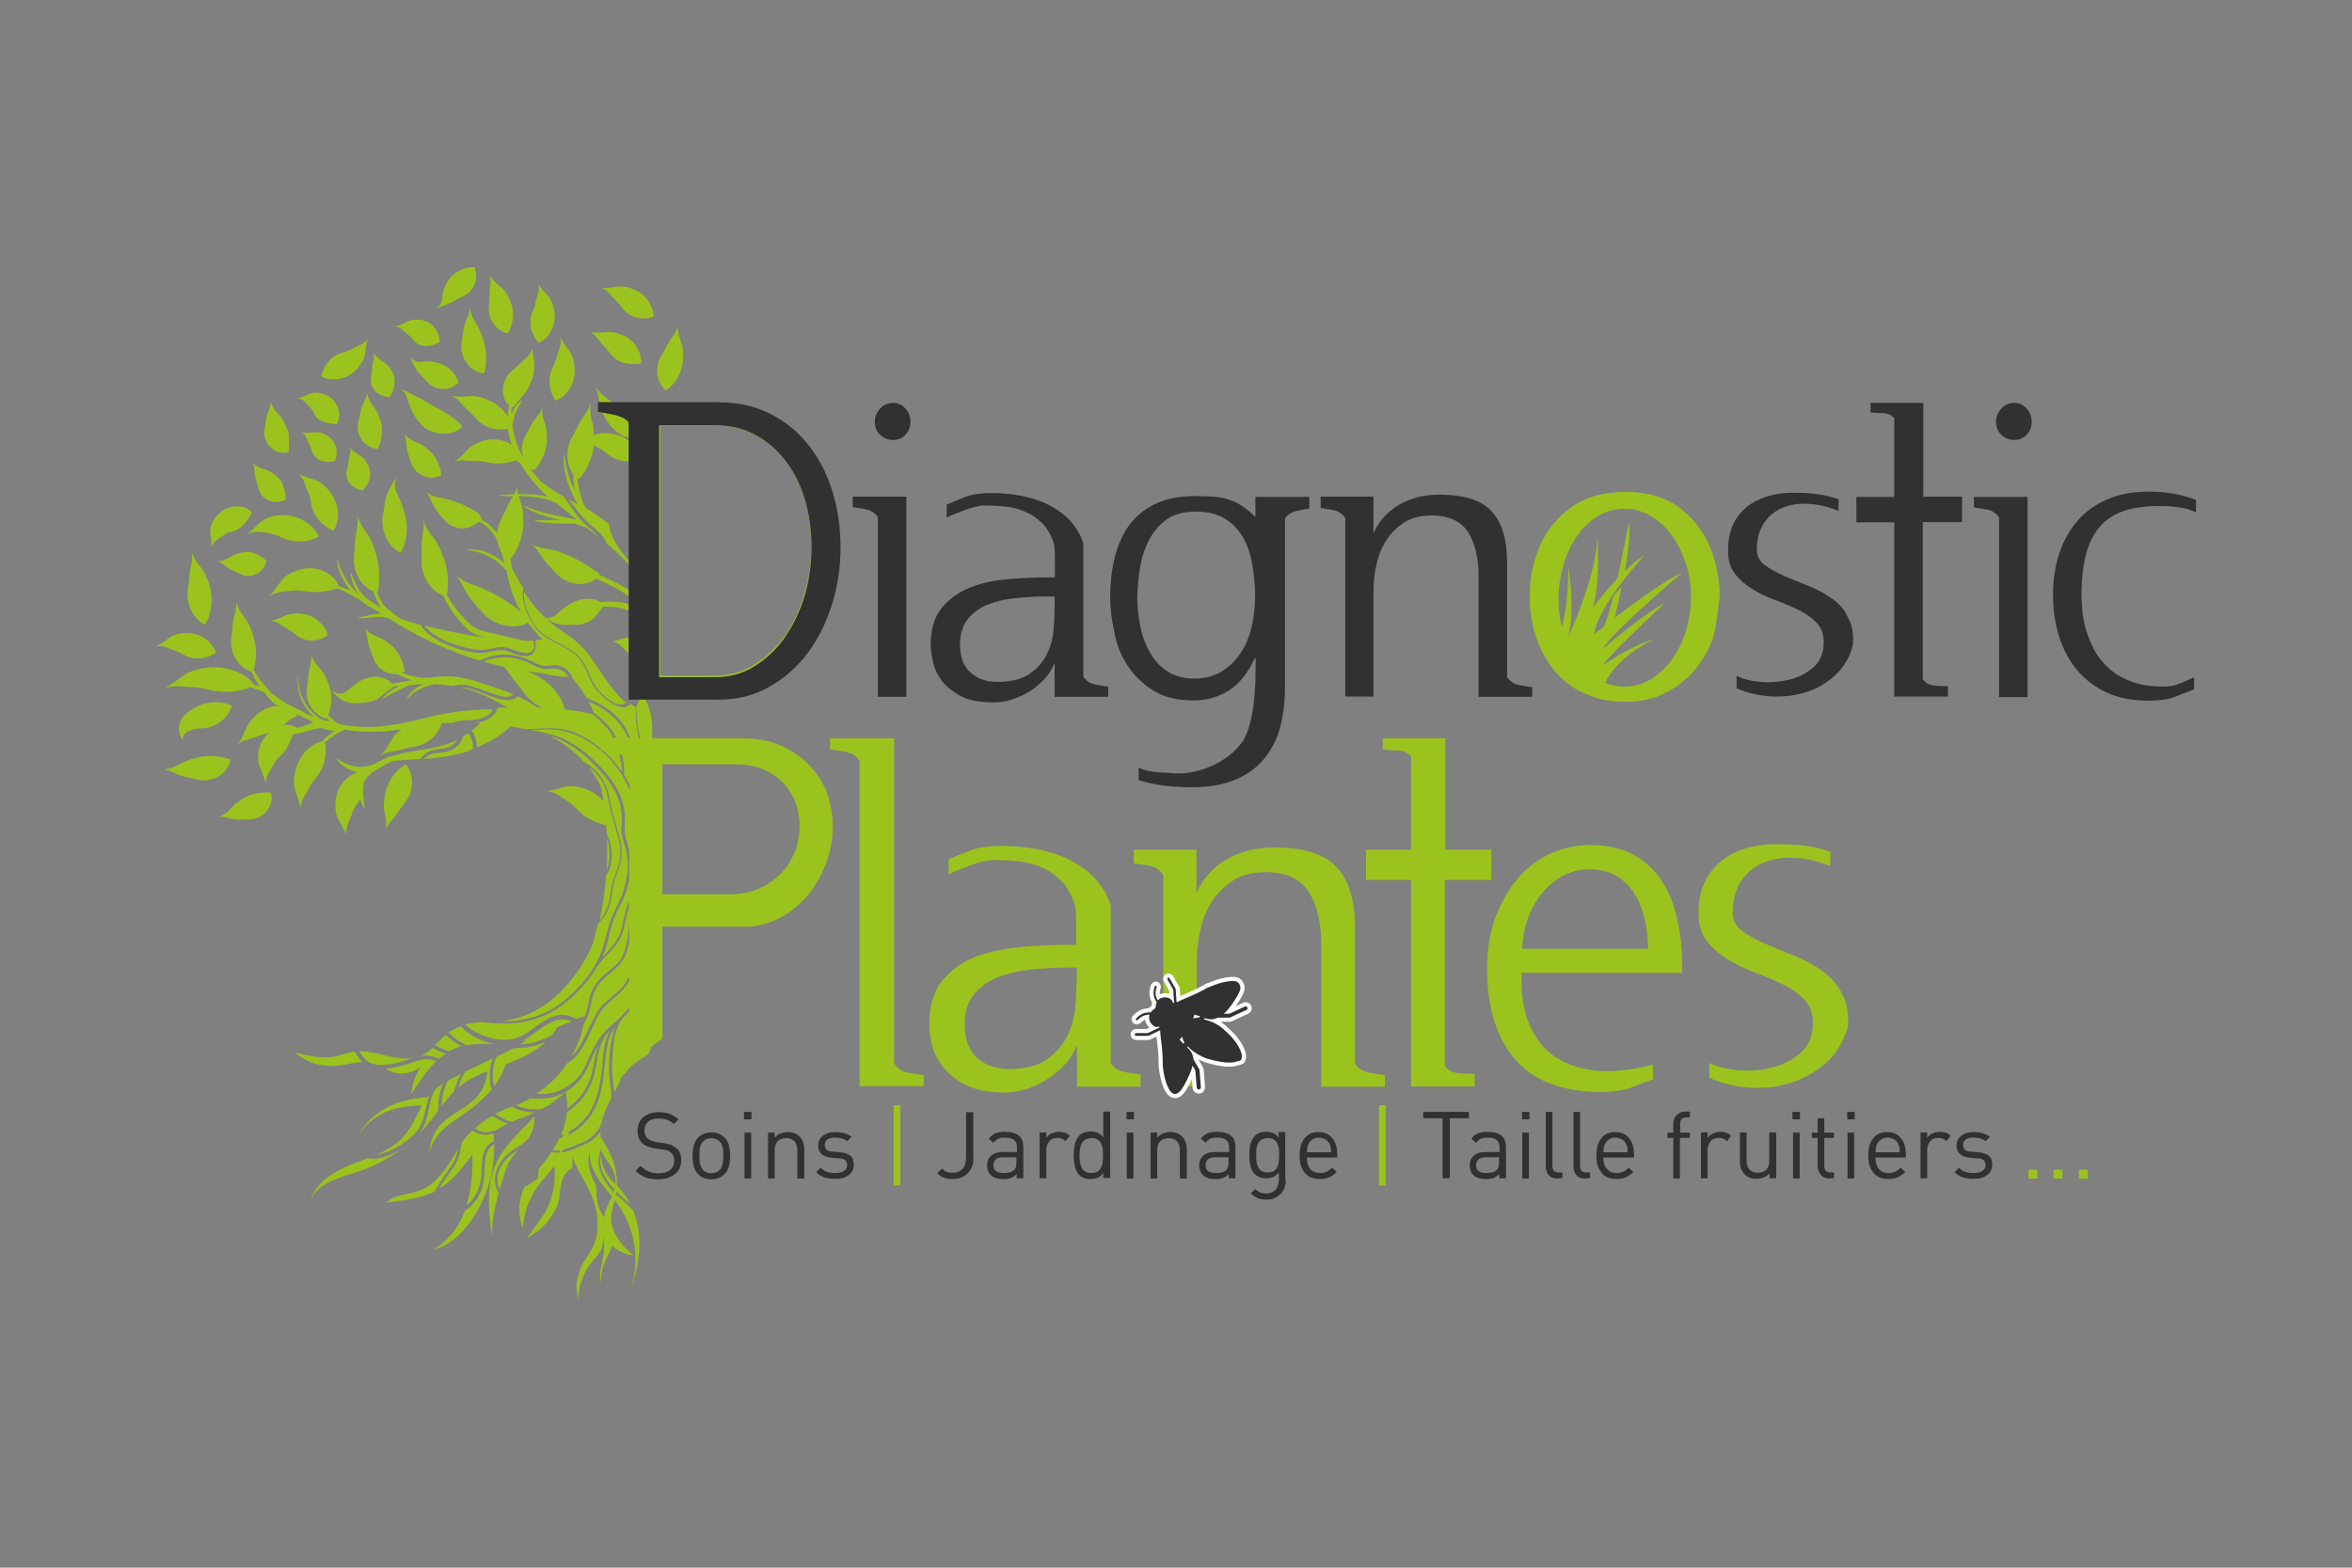 <?xml version="1.0" encoding="utf-8"?>
<!-- Generator: Adobe Illustrator 26.0.2, SVG Export Plug-In . SVG Version: 6.00 Build 0)  -->
<svg version="1.1" id="Calque_1" xmlns="http://www.w3.org/2000/svg" xmlns:xlink="http://www.w3.org/1999/xlink" x="0px" y="0px"
	 viewBox="0 0 850.4 566.9" style="enable-background:new 0 0 850.4 566.9;" xml:space="preserve">
<rect x="0" y="0" width="850.4" height="566.9" fill="#808080" stroke="none"/>
<style type="text/css">
	.st0{fill:#313131;}
	.st1{fill:#9BC31D;}
	.st2{fill:#FFFFFF;stroke:#FFFFFF;stroke-width:3;stroke-linecap:round;stroke-linejoin:round;stroke-miterlimit:10;}
</style>
<g>
	<g>
		<g>
			<path class="st0" d="M246.3,419.6c0,1.1-0.2,2-0.6,2.9c-0.4,0.8-1,1.6-1.7,2.1c-0.7,0.6-1.6,1-2.6,1.4c-1,0.3-2.2,0.5-3.4,0.5
				c-1.8,0-3.3-0.2-4.6-0.7c-1.3-0.5-2.5-1.3-3.6-2.4l1.8-1.8c1,1,2,1.7,3,2.1c1,0.4,2.2,0.6,3.5,0.6c1.8,0,3.1-0.4,4.2-1.2
				c1-0.8,1.5-1.9,1.5-3.3c0-0.6-0.1-1.2-0.3-1.7c-0.2-0.5-0.5-0.9-0.9-1.3c-0.4-0.3-0.8-0.6-1.2-0.7c-0.4-0.1-1.1-0.3-1.9-0.4
				l-2.8-0.4c-1.9-0.3-3.4-0.9-4.4-1.8c-1.2-1.1-1.8-2.6-1.8-4.5c0-1,0.2-1.9,0.5-2.8c0.4-0.8,0.9-1.6,1.5-2.1
				c0.7-0.6,1.5-1,2.4-1.4c0.9-0.3,2-0.5,3.2-0.5c1.5,0,2.8,0.2,4,0.6c1.1,0.4,2.2,1.1,3.2,2l-1.7,1.7c-0.7-0.7-1.5-1.2-2.4-1.5
				c-0.9-0.3-1.9-0.5-3.2-0.5c-1.6,0-2.9,0.4-3.7,1.2c-0.9,0.8-1.3,1.9-1.3,3.2c0,1.2,0.4,2.1,1.1,2.8c0.4,0.3,0.9,0.6,1.4,0.8
				c0.6,0.2,1.2,0.4,1.8,0.5l2.6,0.4c1.1,0.2,2,0.4,2.7,0.6c0.7,0.3,1.2,0.6,1.7,1.1C245.7,415.9,246.3,417.5,246.3,419.6z"/>
			<path class="st0" d="M264,417.9c0,0.6,0,1.3-0.1,1.9c-0.1,0.6-0.2,1.2-0.3,1.8c-0.1,0.6-0.4,1.1-0.6,1.6c-0.3,0.5-0.6,1-1,1.4
				c-0.6,0.6-1.3,1-2.1,1.4c-0.8,0.3-1.7,0.5-2.7,0.5c-1,0-1.9-0.2-2.7-0.5c-0.8-0.3-1.5-0.8-2.1-1.4c-0.8-0.9-1.4-1.9-1.6-3
				c-0.3-1.1-0.4-2.3-0.4-3.6c0-1.3,0.1-2.5,0.4-3.6c0.3-1.1,0.8-2.1,1.6-3c0.6-0.6,1.3-1,2.1-1.4c0.8-0.3,1.7-0.5,2.7-0.5
				c1,0,1.9,0.2,2.7,0.5c0.8,0.3,1.5,0.8,2.1,1.4c0.4,0.4,0.8,0.9,1,1.4c0.3,0.5,0.5,1,0.6,1.6c0.1,0.6,0.2,1.1,0.3,1.7
				C263.9,416.6,264,417.2,264,417.9z M261.5,417.9c0-0.5,0-0.9,0-1.4c0-0.5-0.1-0.9-0.2-1.4c-0.1-0.4-0.2-0.9-0.4-1.3
				c-0.2-0.4-0.4-0.8-0.7-1c-0.8-0.8-1.8-1.2-3-1.2c-1.2,0-2.2,0.4-3,1.2c-0.3,0.3-0.5,0.6-0.7,1c-0.2,0.4-0.3,0.8-0.4,1.3
				c-0.1,0.5-0.2,0.9-0.2,1.4c0,0.5,0,0.9,0,1.4c0,0.5,0,0.9,0,1.4c0,0.5,0.1,0.9,0.2,1.4c0.1,0.5,0.2,0.9,0.4,1.3
				c0.2,0.4,0.4,0.8,0.7,1.1c0.8,0.8,1.8,1.2,3,1.2c1.2,0,2.2-0.4,3-1.2c0.3-0.3,0.6-0.7,0.7-1.1c0.2-0.4,0.3-0.8,0.4-1.3
				c0.1-0.5,0.1-0.9,0.2-1.4C261.5,418.8,261.5,418.3,261.5,417.9z"/>
			<path class="st0" d="M269,404.8v-2.7h2.7v2.7H269z M269.2,426.2v-16.6h2.4v16.6H269.2z"/>
			<path class="st0" d="M288.3,426.2v-10.2c0-1.5-0.4-2.6-1.1-3.3c-0.7-0.7-1.7-1.1-3-1.1c-1.3,0-2.3,0.4-3,1.1
				c-0.7,0.7-1.1,1.8-1.1,3.3v10.2h-2.4v-16.6h2.4v1.8c1.2-1.3,2.7-2,4.7-2c1.8,0,3.2,0.5,4.3,1.6c1.1,1.1,1.7,2.7,1.7,4.6v10.6
				H288.3z"/>
			<path class="st0" d="M308.7,421.3c0,0.8-0.2,1.5-0.5,2.1c-0.3,0.6-0.8,1.1-1.4,1.6c-0.6,0.4-1.3,0.8-2.1,1
				c-0.8,0.2-1.7,0.3-2.8,0.3c-1.4,0-2.7-0.2-3.8-0.5c-1.1-0.4-2.1-1-3-1.9l1.6-1.6c0.7,0.7,1.4,1.2,2.3,1.5
				c0.9,0.3,1.8,0.4,2.9,0.4c1.4,0,2.5-0.2,3.2-0.7c0.8-0.5,1.2-1.2,1.2-2.2c0-0.7-0.2-1.3-0.7-1.7c-0.4-0.4-1.1-0.7-2.1-0.7
				l-2.7-0.2c-1.6-0.1-2.9-0.6-3.7-1.3c-0.8-0.7-1.3-1.8-1.3-3.2c0-0.8,0.2-1.4,0.5-2c0.3-0.6,0.7-1.1,1.3-1.5
				c0.5-0.4,1.2-0.7,1.9-1c0.8-0.2,1.6-0.3,2.4-0.3c1.2,0,2.3,0.1,3.3,0.4c1,0.3,1.9,0.7,2.7,1.3l-1.6,1.6c-0.6-0.5-1.3-0.8-2-1
				c-0.8-0.2-1.6-0.3-2.4-0.3c-1.2,0-2.1,0.2-2.8,0.7c-0.6,0.5-0.9,1.2-0.9,2c0,0.7,0.2,1.3,0.7,1.7c0.4,0.4,1.2,0.7,2.2,0.7
				l2.7,0.2c0.7,0.1,1.4,0.2,2,0.4c0.6,0.2,1.1,0.4,1.6,0.8c0.4,0.4,0.8,0.8,1,1.3C308.5,419.9,308.7,420.5,308.7,421.3z"/>
			<path class="st1" d="M323.1,428.7v-29h2.4v29H323.1z"/>
			<path class="st0" d="M352,418.9c0,1.1-0.2,2.2-0.6,3.1c-0.4,0.9-0.9,1.7-1.6,2.4c-0.7,0.6-1.5,1.1-2.4,1.5
				c-0.9,0.3-1.9,0.5-3,0.5c-1.1,0-2.2-0.2-3.1-0.5c-0.9-0.3-1.7-0.9-2.4-1.6l1.7-1.7c0.2,0.2,0.5,0.4,0.7,0.6
				c0.2,0.2,0.5,0.4,0.8,0.5c0.3,0.1,0.6,0.3,1,0.3c0.4,0.1,0.8,0.1,1.3,0.1c1.6,0,2.8-0.5,3.6-1.4c0.9-1,1.3-2.3,1.3-4.1v-16.4h2.6
				V418.9z"/>
			<path class="st0" d="M367.6,426.2v-1.6c-0.3,0.3-0.7,0.6-1,0.8c-0.3,0.2-0.7,0.4-1.1,0.6c-0.4,0.1-0.8,0.2-1.2,0.3
				c-0.4,0.1-0.9,0.1-1.5,0.1c-1.1,0-2.1-0.1-2.8-0.4c-0.7-0.2-1.4-0.6-1.9-1.2c-0.4-0.4-0.7-0.9-0.9-1.5c-0.2-0.6-0.3-1.2-0.3-1.9
				c0-1.5,0.5-2.6,1.5-3.5c1-0.9,2.4-1.3,4.3-1.3h5v-1.6c0-1.2-0.3-2.1-1-2.7c-0.7-0.6-1.7-0.9-3.3-0.9c-1.1,0-1.9,0.1-2.5,0.4
				c-0.6,0.3-1.2,0.8-1.7,1.5l-1.7-1.5c0.7-1,1.6-1.6,2.5-2c0.9-0.3,2-0.5,3.4-0.5c2.3,0,3.9,0.5,5,1.4c1.1,0.9,1.6,2.3,1.6,4.1
				v11.3H367.6z M367.6,418.5h-4.7c-2.5,0-3.7,1-3.7,2.9c0,1,0.3,1.7,0.9,2.1c0.6,0.5,1.6,0.7,2.9,0.7c0.7,0,1.4-0.1,2-0.2
				c0.6-0.1,1.2-0.4,1.7-0.9c0.6-0.5,0.8-1.5,0.8-2.9V418.5z"/>
			<path class="st0" d="M385.2,412.7c-0.5-0.5-0.9-0.8-1.3-0.9c-0.4-0.2-0.9-0.3-1.6-0.3c-0.6,0-1.2,0.1-1.7,0.3
				c-0.5,0.2-0.9,0.5-1.2,0.9c-0.3,0.4-0.6,0.9-0.8,1.4c-0.2,0.5-0.3,1.1-0.3,1.8v10.2h-2.4v-16.6h2.4v2c0.4-0.7,1.1-1.2,1.9-1.6
				c0.8-0.4,1.7-0.6,2.7-0.6c0.8,0,1.5,0.1,2.1,0.3c0.6,0.2,1.3,0.6,1.8,1.2L385.2,412.7z"/>
			<path class="st0" d="M398.9,426.2v-2c-0.7,0.9-1.4,1.5-2.2,1.8c-0.8,0.3-1.6,0.4-2.5,0.4c-0.9,0-1.6-0.1-2.3-0.4
				c-0.7-0.3-1.3-0.6-1.7-1.1c-0.4-0.4-0.8-0.9-1-1.5c-0.3-0.5-0.5-1.1-0.6-1.7c-0.1-0.6-0.2-1.3-0.3-1.9c-0.1-0.7-0.1-1.3-0.1-2
				c0-0.7,0-1.3,0.1-2c0.1-0.7,0.2-1.3,0.3-1.9c0.1-0.6,0.3-1.2,0.6-1.7c0.3-0.5,0.6-1,1-1.5c0.4-0.5,1-0.8,1.7-1.1
				c0.7-0.3,1.5-0.4,2.3-0.4c0.9,0,1.8,0.1,2.5,0.4c0.8,0.3,1.5,0.9,2.2,1.7v-9.3h2.5v24H398.9z M398.8,417.9c0-0.8,0-1.6-0.1-2.4
				c-0.1-0.8-0.3-1.4-0.6-2c-0.3-0.6-0.7-1.1-1.3-1.4c-0.5-0.4-1.3-0.5-2.2-0.5c-0.9,0-1.6,0.2-2.2,0.5c-0.5,0.4-1,0.8-1.3,1.4
				c-0.3,0.6-0.5,1.3-0.6,2c-0.1,0.8-0.2,1.6-0.2,2.4c0,0.8,0.1,1.6,0.2,2.4c0.1,0.8,0.3,1.4,0.6,2c0.3,0.6,0.7,1.1,1.3,1.4
				c0.5,0.4,1.3,0.5,2.2,0.5c0.9,0,1.6-0.2,2.2-0.5c0.5-0.4,1-0.8,1.3-1.4c0.3-0.6,0.5-1.3,0.6-2
				C398.8,419.5,398.8,418.7,398.8,417.9z"/>
			<path class="st0" d="M407.3,404.8v-2.7h2.7v2.7H407.3z M407.4,426.2v-16.6h2.4v16.6H407.4z"/>
			<path class="st0" d="M426.6,426.2v-10.2c0-1.5-0.4-2.6-1.1-3.3c-0.7-0.7-1.7-1.1-3-1.1c-1.3,0-2.3,0.4-3,1.1
				c-0.7,0.7-1.1,1.8-1.1,3.3v10.2h-2.4v-16.6h2.4v1.8c1.2-1.3,2.7-2,4.7-2c1.8,0,3.2,0.5,4.3,1.6c1.1,1.1,1.7,2.7,1.7,4.6v10.6
				H426.6z"/>
			<path class="st0" d="M444.3,426.2v-1.6c-0.3,0.3-0.7,0.6-1,0.8c-0.3,0.2-0.7,0.4-1.1,0.6c-0.4,0.1-0.8,0.2-1.2,0.3
				c-0.4,0.1-0.9,0.1-1.5,0.1c-1.1,0-2.1-0.1-2.8-0.4c-0.7-0.2-1.4-0.6-1.9-1.2c-0.4-0.4-0.7-0.9-0.9-1.5c-0.2-0.6-0.3-1.2-0.3-1.9
				c0-1.5,0.5-2.6,1.5-3.5c1-0.9,2.4-1.3,4.3-1.3h5v-1.6c0-1.2-0.3-2.1-1-2.7c-0.7-0.6-1.7-0.9-3.3-0.9c-1.1,0-1.9,0.1-2.5,0.4
				c-0.6,0.3-1.2,0.8-1.7,1.5l-1.7-1.5c0.7-1,1.6-1.6,2.5-2c0.9-0.3,2-0.5,3.4-0.5c2.3,0,3.9,0.5,5,1.4c1.1,0.9,1.6,2.3,1.6,4.1
				v11.3H444.3z M444.3,418.5h-4.7c-2.5,0-3.7,1-3.7,2.9c0,1,0.3,1.7,0.9,2.1c0.6,0.5,1.6,0.7,2.9,0.7c0.7,0,1.4-0.1,2-0.2
				c0.6-0.1,1.2-0.4,1.7-0.9c0.6-0.5,0.8-1.5,0.8-2.9V418.5z"/>
			<path class="st0" d="M464.9,426.7c0,1-0.2,2-0.5,2.9c-0.3,0.9-0.8,1.6-1.4,2.2c-0.6,0.6-1.3,1.1-2.2,1.5
				c-0.9,0.4-1.8,0.5-2.9,0.5c-0.6,0-1.2,0-1.7-0.1c-0.5-0.1-1-0.2-1.4-0.4c-0.4-0.2-0.9-0.4-1.3-0.7c-0.4-0.3-0.8-0.6-1.3-1
				l1.6-1.6c0.3,0.3,0.6,0.5,0.9,0.7c0.3,0.2,0.6,0.4,0.9,0.5c0.3,0.1,0.6,0.3,1,0.3c0.4,0.1,0.8,0.1,1.2,0.1c0.8,0,1.5-0.1,2.1-0.4
				c0.6-0.3,1-0.6,1.4-1.1c0.4-0.4,0.6-1,0.8-1.6c0.2-0.6,0.3-1.3,0.3-2V424c-0.7,0.8-1.4,1.4-2.2,1.7c-0.8,0.3-1.6,0.4-2.5,0.4
				c-0.9,0-1.6-0.1-2.3-0.4c-0.7-0.3-1.3-0.6-1.7-1.1c-0.8-0.8-1.4-1.9-1.6-3.1c-0.3-1.2-0.4-2.5-0.4-3.8c0-1.3,0.1-2.6,0.4-3.8
				c0.3-1.2,0.8-2.2,1.6-3.1c0.4-0.5,1-0.8,1.7-1.1c0.7-0.3,1.5-0.4,2.3-0.4c0.9,0,1.8,0.1,2.5,0.4c0.8,0.3,1.5,0.9,2.1,1.7v-2h2.4
				V426.7z M462.5,417.8c0-0.8,0-1.6-0.1-2.3c-0.1-0.7-0.3-1.4-0.6-2c-0.3-0.6-0.7-1-1.2-1.4c-0.5-0.4-1.3-0.5-2.2-0.5
				c-0.9,0-1.6,0.2-2.2,0.5c-0.6,0.4-1,0.8-1.3,1.4c-0.3,0.6-0.5,1.2-0.6,2c-0.1,0.7-0.1,1.5-0.1,2.3c0,0.8,0,1.5,0.1,2.3
				c0.1,0.8,0.3,1.4,0.6,2c0.3,0.6,0.7,1,1.3,1.4c0.5,0.4,1.3,0.5,2.2,0.5c0.9,0,1.6-0.2,2.2-0.5c0.5-0.4,1-0.8,1.2-1.4
				c0.3-0.6,0.5-1.2,0.6-2C462.4,419.3,462.5,418.5,462.5,417.8z"/>
			<path class="st0" d="M472.5,418.5c0,1.8,0.4,3.2,1.2,4.2c0.8,1,2,1.5,3.6,1.5c1,0,1.8-0.2,2.4-0.5c0.6-0.3,1.3-0.8,1.9-1.4
				l1.7,1.5c-0.4,0.4-0.8,0.8-1.3,1.1c-0.4,0.3-0.9,0.6-1.3,0.8c-0.5,0.2-1,0.4-1.6,0.5c-0.6,0.1-1.2,0.2-1.9,0.2
				c-1.1,0-2.1-0.2-3-0.5c-0.9-0.3-1.6-0.9-2.3-1.6c-0.6-0.7-1.1-1.6-1.5-2.6c-0.3-1.1-0.5-2.3-0.5-3.8c0-2.7,0.6-4.8,1.8-6.3
				c1.2-1.5,2.9-2.2,5-2.2c2.2,0,3.8,0.7,5,2.2c1.2,1.4,1.8,3.4,1.8,5.9v1.1H472.5z M481.3,416.7c0-0.7-0.1-1.2-0.1-1.6
				c-0.1-0.4-0.2-0.8-0.4-1.2c-0.3-0.8-0.8-1.4-1.5-1.8c-0.7-0.4-1.5-0.7-2.4-0.7c-0.9,0-1.7,0.2-2.4,0.7c-0.7,0.5-1.2,1.1-1.5,1.8
				c-0.1,0.2-0.2,0.4-0.2,0.6c-0.1,0.2-0.1,0.4-0.1,0.6c0,0.2-0.1,0.4-0.1,0.7c0,0.2,0,0.5-0.1,0.9H481.3z"/>
			<path class="st1" d="M498.6,428.7v-29h2.4v29H498.6z"/>
			<path class="st0" d="M524.2,404.4v21.7h-2.6v-21.7h-7v-2.3h16.5v2.3H524.2z"/>
			<path class="st0" d="M542.1,426.2v-1.6c-0.3,0.3-0.7,0.6-1,0.8c-0.3,0.2-0.7,0.4-1.1,0.6c-0.4,0.1-0.8,0.2-1.2,0.3
				c-0.4,0.1-0.9,0.1-1.5,0.1c-1.1,0-2.1-0.1-2.8-0.4c-0.7-0.2-1.4-0.6-1.9-1.2c-0.4-0.4-0.7-0.9-0.9-1.5c-0.2-0.6-0.3-1.2-0.3-1.9
				c0-1.5,0.5-2.6,1.5-3.5c1-0.9,2.4-1.3,4.3-1.3h5v-1.6c0-1.2-0.3-2.1-1-2.7c-0.7-0.6-1.7-0.9-3.3-0.9c-1.1,0-1.9,0.1-2.5,0.4
				c-0.6,0.3-1.2,0.8-1.7,1.5l-1.7-1.5c0.7-1,1.6-1.6,2.5-2c0.9-0.3,2-0.5,3.4-0.5c2.3,0,3.9,0.5,5,1.4c1.1,0.9,1.6,2.3,1.6,4.1
				v11.3H542.1z M542.1,418.5h-4.7c-2.5,0-3.7,1-3.7,2.9c0,1,0.3,1.7,0.9,2.1c0.6,0.5,1.6,0.7,2.9,0.7c0.7,0,1.4-0.1,2-0.2
				c0.6-0.1,1.2-0.4,1.7-0.9c0.6-0.5,0.8-1.5,0.8-2.9V418.5z"/>
			<path class="st0" d="M550.3,404.8v-2.7h2.7v2.7H550.3z M550.4,426.2v-16.6h2.4v16.6H550.4z"/>
			<path class="st0" d="M563.1,426.2c-1.4,0-2.5-0.4-3.2-1.3c-0.7-0.8-1-1.9-1-3.2v-19.6h2.4v19.5c0,0.8,0.2,1.4,0.5,1.8
				c0.3,0.4,0.9,0.6,1.8,0.6h1.3v2.1H563.1z"/>
			<path class="st0" d="M573.1,426.2c-1.4,0-2.5-0.4-3.2-1.3c-0.7-0.8-1-1.9-1-3.2v-19.6h2.4v19.5c0,0.8,0.2,1.4,0.5,1.8
				c0.3,0.4,0.9,0.6,1.8,0.6h1.3v2.1H573.1z"/>
			<path class="st0" d="M579.7,418.5c0,1.8,0.4,3.2,1.3,4.2c0.8,1,2,1.5,3.6,1.5c1,0,1.8-0.2,2.4-0.5c0.6-0.3,1.3-0.8,1.9-1.4
				l1.7,1.5c-0.4,0.4-0.9,0.8-1.3,1.1c-0.4,0.3-0.9,0.6-1.3,0.8c-0.5,0.2-1,0.4-1.6,0.5c-0.6,0.1-1.2,0.2-1.9,0.2
				c-1.1,0-2.1-0.2-3-0.5c-0.9-0.3-1.7-0.9-2.3-1.6c-0.6-0.7-1.1-1.6-1.5-2.6c-0.3-1.1-0.5-2.3-0.5-3.8c0-2.7,0.6-4.8,1.8-6.3
				c1.2-1.5,2.9-2.2,5-2.2c2.2,0,3.8,0.7,5,2.2c1.2,1.4,1.8,3.4,1.8,5.9v1.1H579.7z M588.5,416.7c0-0.7-0.1-1.2-0.1-1.6
				c-0.1-0.4-0.2-0.8-0.4-1.2c-0.3-0.8-0.8-1.4-1.5-1.8c-0.7-0.4-1.5-0.7-2.4-0.7c-0.9,0-1.7,0.2-2.4,0.7c-0.7,0.5-1.2,1.1-1.5,1.8
				c-0.1,0.2-0.2,0.4-0.2,0.6c-0.1,0.2-0.1,0.4-0.1,0.6c0,0.2-0.1,0.4-0.1,0.7c0,0.2,0,0.5-0.1,0.9H588.5z"/>
			<path class="st0" d="M607.4,411.5v14.7H605v-14.7h-2.1v-1.9h2.1v-3.1c0-0.6,0.1-1.2,0.3-1.7c0.2-0.5,0.4-1,0.8-1.4
				c0.4-0.4,0.8-0.7,1.3-1c0.5-0.2,1.1-0.4,1.8-0.4h1.8v2.1h-1.3c-0.8,0-1.4,0.2-1.7,0.6c-0.3,0.4-0.5,1-0.5,1.8v3.1h3.5v1.9H607.4z
				"/>
			<path class="st0" d="M624.4,412.7c-0.5-0.5-0.9-0.8-1.3-0.9c-0.4-0.2-0.9-0.3-1.6-0.3c-0.6,0-1.2,0.1-1.7,0.3
				c-0.5,0.2-0.9,0.5-1.3,0.9c-0.3,0.4-0.6,0.9-0.8,1.4c-0.2,0.5-0.3,1.1-0.3,1.8v10.2h-2.4v-16.6h2.4v2c0.5-0.7,1.1-1.2,1.9-1.6
				c0.8-0.4,1.8-0.6,2.7-0.6c0.8,0,1.5,0.1,2.1,0.3c0.6,0.2,1.3,0.6,1.8,1.2L624.4,412.7z"/>
			<path class="st0" d="M639.8,426.2v-1.9c-0.6,0.7-1.3,1.2-2.1,1.5c-0.8,0.3-1.7,0.5-2.6,0.5c-1.8,0-3.2-0.5-4.3-1.6
				c-0.6-0.6-1-1.3-1.3-2c-0.3-0.8-0.4-1.6-0.4-2.6v-10.6h2.4v10.2c0,1.5,0.4,2.6,1.1,3.3c0.7,0.7,1.7,1.1,3,1.1
				c1.3,0,2.3-0.4,3-1.1c0.8-0.7,1.1-1.8,1.1-3.3v-10.2h2.5v16.6H639.8z"/>
			<path class="st0" d="M648.1,404.8v-2.7h2.7v2.7H648.1z M648.3,426.2v-16.6h2.4v16.6H648.3z"/>
			<path class="st0" d="M661.5,426.2c-0.7,0-1.3-0.1-1.9-0.4c-0.5-0.2-1-0.6-1.3-1c-0.3-0.4-0.6-0.9-0.8-1.4
				c-0.2-0.5-0.3-1.1-0.3-1.7v-10.2h-2.1v-1.9h2.1v-5.2h2.4v5.2h3.5v1.9h-3.5v10.1c0,0.8,0.2,1.4,0.5,1.8c0.4,0.4,0.9,0.6,1.7,0.6
				h1.3v2.1H661.5z"/>
			<path class="st0" d="M667.9,404.8v-2.7h2.7v2.7H667.9z M668,426.2v-16.6h2.4v16.6H668z"/>
			<path class="st0" d="M678.1,418.5c0,1.8,0.4,3.2,1.2,4.2c0.8,1,2,1.5,3.6,1.5c1,0,1.8-0.2,2.4-0.5c0.6-0.3,1.3-0.8,1.9-1.4
				l1.7,1.5c-0.4,0.4-0.8,0.8-1.3,1.1c-0.4,0.3-0.9,0.6-1.3,0.8c-0.5,0.2-1,0.4-1.6,0.5c-0.6,0.1-1.2,0.2-1.9,0.2
				c-1.1,0-2.1-0.2-3-0.5c-0.9-0.3-1.6-0.9-2.3-1.6c-0.6-0.7-1.1-1.6-1.5-2.6c-0.3-1.1-0.5-2.3-0.5-3.8c0-2.7,0.6-4.8,1.8-6.3
				c1.2-1.5,2.9-2.2,5-2.2c2.2,0,3.8,0.7,5,2.2c1.2,1.4,1.8,3.4,1.8,5.9v1.1H678.1z M686.9,416.7c0-0.7-0.1-1.2-0.1-1.6
				c-0.1-0.4-0.2-0.8-0.4-1.2c-0.3-0.8-0.8-1.4-1.5-1.8c-0.7-0.4-1.5-0.7-2.4-0.7c-0.9,0-1.7,0.2-2.4,0.7c-0.7,0.5-1.2,1.1-1.5,1.8
				c-0.1,0.2-0.2,0.4-0.2,0.6c-0.1,0.2-0.1,0.4-0.1,0.6c0,0.2-0.1,0.4-0.1,0.7c0,0.2,0,0.5-0.1,0.9H686.9z"/>
			<path class="st0" d="M703.7,412.7c-0.4-0.5-0.9-0.8-1.3-0.9c-0.4-0.2-0.9-0.3-1.6-0.3c-0.6,0-1.2,0.1-1.7,0.3
				c-0.5,0.2-0.9,0.5-1.2,0.9c-0.3,0.4-0.6,0.9-0.8,1.4c-0.2,0.5-0.3,1.1-0.3,1.8v10.2h-2.4v-16.6h2.4v2c0.4-0.7,1.1-1.2,1.9-1.6
				c0.8-0.4,1.8-0.6,2.7-0.6c0.8,0,1.5,0.1,2.1,0.3c0.6,0.2,1.3,0.6,1.8,1.2L703.7,412.7z"/>
			<path class="st0" d="M720.3,421.3c0,0.8-0.2,1.5-0.5,2.1c-0.3,0.6-0.8,1.1-1.4,1.6c-0.6,0.4-1.3,0.8-2.1,1
				c-0.8,0.2-1.7,0.3-2.8,0.3c-1.4,0-2.7-0.2-3.8-0.5c-1.1-0.4-2.1-1-3-1.9l1.6-1.6c0.7,0.7,1.4,1.2,2.3,1.5
				c0.9,0.3,1.8,0.4,2.9,0.4c1.4,0,2.5-0.2,3.2-0.7c0.8-0.5,1.2-1.2,1.2-2.2c0-0.7-0.2-1.3-0.7-1.7c-0.4-0.4-1.1-0.7-2.1-0.7
				l-2.7-0.2c-1.6-0.1-2.9-0.6-3.7-1.3c-0.8-0.7-1.3-1.8-1.3-3.2c0-0.8,0.2-1.4,0.5-2c0.3-0.6,0.7-1.1,1.3-1.5
				c0.5-0.4,1.2-0.7,1.9-1c0.8-0.2,1.6-0.3,2.4-0.3c1.2,0,2.3,0.1,3.3,0.4c1,0.3,1.9,0.7,2.7,1.3l-1.6,1.6c-0.6-0.5-1.3-0.8-2-1
				c-0.8-0.2-1.6-0.3-2.4-0.3c-1.2,0-2.1,0.2-2.8,0.7c-0.6,0.5-0.9,1.2-0.9,2c0,0.7,0.2,1.3,0.7,1.7c0.4,0.4,1.2,0.7,2.2,0.7
				l2.7,0.2c0.7,0.1,1.4,0.2,2,0.4c0.6,0.2,1.1,0.4,1.6,0.8c0.4,0.4,0.8,0.8,1,1.3C720.2,419.9,720.3,420.5,720.3,421.3z"/>
			<path class="st1" d="M733.4,426.2V423h3.2v3.2H733.4z"/>
			<path class="st1" d="M742.5,426.2V423h3.2v3.2H742.5z"/>
			<path class="st1" d="M751.7,426.2V423h3.2v3.2H751.7z"/>
		</g>
	</g>
	<path class="st1" d="M107,229.6c3.1,2.6,7.8,2.7,11.5,0.2c-0.5-2.4-2.3-4.5-4.2-5.9c-2.4-1.7-5.5-2.3-8.4-2c-2.9,0.3-3.6,1.6-8,2.6
		c2.4,0.1,3.7,1.7,6,2.9C104.9,228,106.1,228.8,107,229.6z"/>
	<path class="st1" d="M101.4,194.2c2.1,1,4.4,1.6,6.9,1.6c2.5,0,5-0.5,7-1.8c-1.1-2.5-3.5-4.7-6.3-6.1c-3.3-1.7-7.8-2.1-11.5-0.9
		c-1.9,0.6-2.8,1.4-3.9,2.3c-1,1-2.3,2.1-4.1,4c1.2-0.8,2.4-1,3.7-1c1.3,0,2.5,0.3,4,0.5C98.6,193.1,100.2,193.6,101.4,194.2z"/>
	<path class="st1" d="M140.9,176.7c-0.7,1.4-1.4,2.9-1.7,4.7c-0.2,1.6-0.5,3.6-0.8,5.3c-0.2,1.4-0.2,2.8,0.1,4.1
		c0.2,1.3,0.6,2.6,1.2,3.7c1.1,2.4,2.9,4.3,5,5.5c1.6-2.2,2.3-5.4,2.4-8.3c0.1-3.7-1-6.9-2-9.8c-0.5-1.5-1.1-2.3-1.6-3.5
		c-0.5-1.2-1.1-2.8-0.3-5.8C142.4,174.1,141.7,175.3,140.9,176.7z"/>
	<path class="st1" d="M74.1,225.9c1.5-2.2,2.2-5.2,2.4-8c0.2-3.4-0.7-6.8-2.1-9.8c-1.3-3.1-2.9-3.3-5.1-8.3c0.6,3-0.6,5.1-0.8,8.5
		c-0.1,1.5-0.3,3.3-0.6,4.8C67.1,218.2,69.9,224,74.1,225.9z"/>
	<path class="st1" d="M66.5,236.8c1.7,1,3.7,1.4,5.7,1.3c2-0.1,4.1-0.8,5.9-2c-0.6-2.4-2.7-4.5-5-5.8c-2.8-1.5-6.2-1.7-9.2-0.9
		c-1.5,0.4-2.3,1-3.3,1.7c-1,0.7-2.1,1.6-4.2,2.7c2.4-0.6,4.2,0.7,6.7,1.4C64.2,235.7,65.5,236.2,66.5,236.8z"/>
	<path class="st1" d="M69.5,263.9c1-0.4,2.4-0.5,3.8-0.5c4.8-0.2,9.4-3.8,10.5-8.2c-2.3-1.2-5.3-1.5-8-1.1c-1.6,0.2-3.2,0.7-4.7,1.5
		c-1.4,0.7-3.1,1.7-4.5,3.2c-1.4,1.5-1.8,2.9-1.9,4.4c0,0.7,0.1,1.5,0.3,2.4c0.2,0.8,0.8,1.7,1.5,2.1c-0.6-0.7-0.3-1.8,0.3-2.4
		C67.6,264.5,68.4,264.3,69.5,263.9z"/>
	<path class="st1" d="M83.3,274.7c-2.4-1-5.1-1.3-7.4-1.3c-2.8,0-5.5,0.7-8.3,1.7c-1.4,0.5-2.2,1-3.3,1.6c-1.1,0.6-2.5,1.3-5.1,1.6
		c2.8,0.3,4.5,1.9,7.8,2.7c1.5,0.3,3.2,0.7,4.7,1c2.5,0.6,5.4,0,7.6-1.4C81.5,279.1,83,276.9,83.3,274.7z"/>
	<path class="st1" d="M144.1,293.5c0.7-1.2,1.8-2.6,2.6-3.7c3.1-3.8,3-10,0-13.4c-2.3,1.2-4.2,3.4-5.5,5.6c-1.6,2.7-2.2,5.8-2.4,8.9
		c-0.2,3.1,1.1,4,0.8,9.1C140.4,297.4,142.4,296.1,144.1,293.5z"/>
	<path class="st1" d="M91.4,287.2c-2.2,0.6-4,1.8-6,3.3c-1,0.8-1.5,1.5-2.3,2.3c-0.8,0.8-1.8,1.8-4,2.6c2.5-0.3,4.2,1,7.2,1
		c1.3,0,2.9-0.1,4.3-0.1c2.4-0.1,4.7-1.4,6.1-3.3c1.4-1.9,1.9-4.3,1.2-6.4C95.5,286.4,93.2,286.8,91.4,287.2z"/>
	<path class="st1" d="M159.6,171.8c-0.3-2.4-1.2-4.5-2.1-6.1c-1.1-2-2.8-3.3-4.8-4.7c-1-0.7-1.8-0.9-2.9-1.4c-1-0.5-2.2-1-3.7-2.8
		c1.1,2.1,0.5,4.2,1.3,6.8c0.4,1.2,0.9,2.7,1.3,3.9c0.7,2.2,2.5,3.9,4.6,4.7C155.4,173.1,157.8,172.9,159.6,171.8z"/>
	<path class="st1" d="M167.2,154.3c-1.6-2.2-4.3-3.9-6.4-5.2c-1.3-0.8-2.5-1.4-3.6-2c-1.1-0.5-2.1-1.1-3.5-2c-1.3-0.9-2.3-1.4-3.6-2
		c-1.3-0.5-2.8-1.5-5.1-2.4c1.1,0.8,1.7,1.9,2.2,3.1c0.4,1.2,0.7,2.6,1.5,4.3c0.7,1.5,1.8,3.5,3.1,4.9c1,1.3,2.4,2.3,3.9,2.9
		c1.5,0.6,3,0.9,4.5,0.9C163.1,157,165.5,155.9,167.2,154.3z"/>
	<path class="st1" d="M200.9,144.9c2.4-0.8,4.5-3,5.7-5.5c1.5-3,1.5-6.6,0.6-9.7c-0.4-1.6-1.1-2.4-1.8-3.4c-0.8-1-1.6-2.2-2.8-4.3
		c0.6,2.5-0.6,4.4-1.3,7.1c-0.3,1.2-0.9,2.6-1.4,3.7c-1,1.9-1.4,4-1.2,6.1C198.9,140.9,199.6,143.1,200.9,144.9z"/>
	<path class="st1" d="M125.4,170.1c-0.9,3.3,1.6,6.5,5.7,7.3c1.6-1.6,2.5-3.5,2.7-5.3c0.3-2.1-0.6-4.1-2-5.9
		c-1.4-1.7-2.9-1.7-5.4-4.4c0.8,1.7-0.3,3.2-0.4,5.3C125.8,168,125.6,169.1,125.4,170.1z"/>
	<path class="st1" d="M120.5,192c1.6-2.1,2-5.3,1.5-8.2c-0.6-3.5-2.8-6.7-5.5-8.8c-1.4-1.1-2.4-1.4-3.7-1.8c-1.3-0.4-2.7-0.9-5-1.8
		c2.2,1.6,2.4,4,3.6,6.6c0.5,1.2,1,2.7,1.1,4c0.3,2.2,1.3,4.2,2.6,5.9C116.6,189.6,118.4,191,120.5,192z"/>
	<path class="st1" d="M85.2,200.4c-1,0.4-1.7,0.8-2.6,1.4c-0.9,0.5-2,1.1-4,1.3c2.1,0.4,3,2.1,5.3,3.1c1,0.4,2.2,1,3.3,1.5
		c1.8,0.9,4,0.8,5.7-0.2c1.8-0.9,3-2.7,3.4-4.8c-1.7-1.5-3.6-2.4-5.2-2.9C89.1,199.4,87.3,199.7,85.2,200.4z"/>
	<path class="st1" d="M93.5,176.8c0.5,2,2.1,3.6,4,4.3c1.9,0.7,4.1,0.6,5.8-0.5c0-2.3-0.6-4.3-1.3-5.9c-0.9-1.8-2.4-3-4.3-4.1
		c-1-0.6-1.8-0.8-2.8-1.1c-1-0.3-2.2-0.8-3.6-2.2c1.1,1.8,0.4,3.7,1.2,6.1C92.9,174.3,93.2,175.6,93.5,176.8z"/>
	<path class="st1" d="M169.9,111.3c-0.2,2.9-1.8,4.6-2.3,7.9c-0.2,1.5-0.5,3.3-0.7,4.8c-0.4,2.6,0.4,5.5,2,7.5
		c1.6,2.1,3.9,3.4,6.2,3.5c0.7-2.5,0.8-5.1,0.6-7.5c-0.2-2.8-1.1-5.4-2.2-8c-0.6-1.3-1.1-2.1-1.8-3.2
		C171.1,115.2,170.3,113.9,169.9,111.3z"/>
	<path class="st1" d="M192.6,112.7c-1.7,3.6-0.8,8,2.2,11.3c2.3-0.9,4.1-3.2,5-5.5c1.2-2.9,0.9-6.2-0.2-9c-1.1-2.8-2.6-3.1-5-6.9
		c0.8,2.3-0.4,4.1-0.9,6.6C193.5,110.3,193.1,111.6,192.6,112.7z"/>
	<path class="st1" d="M162.1,133.1c-1.9-1.5-4.3-2.2-6.7-2.4c-1.2-0.1-1.9,0.1-3,0.2c-0.5,0-1.1,0-1.8-0.2c-0.7-0.2-1.5-0.6-2.4-1.6
		c0.6,1.2,1.1,2.2,1.6,3.3c0.5,1.1,1.2,2.2,2.2,3.1c0.9,0.9,1.9,1.9,2.7,2.8c1.4,1.5,3.5,2.4,5.5,2.4c2.1,0,4.1-0.8,5.6-2.3
		C165.2,136.2,163.7,134.3,162.1,133.1z"/>
	<path class="st1" d="M138.1,155.8c0.1-2.4-0.7-4.5-1.8-6.8c-0.5-1.1-1.1-1.8-1.8-2.7c-0.6-0.9-1.4-2.1-1.9-4.3
		c-0.1,2.4-1.6,3.9-2.2,6.7c-0.2,1.2-0.6,2.8-0.9,4.1c-0.5,2.2,0.1,4.7,1.5,6.5c1.4,1.8,3.5,3,5.6,3
		C137.7,160.1,138.1,157.8,138.1,155.8z"/>
	<path class="st1" d="M112.9,163.3c0.8,3,4.1,4.3,8.2,3.5c0.9-2.1,0.8-4.3,0-6.1c-0.9-2.1-2.9-3.6-5.1-4.2c-2.2-0.6-3.4,0.3-7-0.1
		c1.7,0.7,1.8,2.6,2.8,4.2C112.2,161.4,112.6,162.4,112.9,163.3z"/>
	<path class="st1" d="M245.6,135.4c1.3-2.7,1.6-5.8,1.3-8.8c-0.2-3-1.6-3.7-1.9-8.7c-0.5,2.7-2.3,4-3.6,6.7
		c-0.6,1.2-1.4,2.6-2.2,3.8c-2.6,4-1.9,9.9,1.5,12.8C242.9,139.9,244.6,137.7,245.6,135.4z"/>
	<path class="st1" d="M222.6,108.6c0.9,0.8,1.8,1.9,2.5,2.9c2.4,3.3,7.1,4.6,11.2,3c0-2.5-1.2-4.9-2.8-6.8c-1.9-2.2-4.7-3.5-7.6-4
		c-2.9-0.5-3.9,0.6-8.4,0.4C219.8,104.9,220.7,106.8,222.6,108.6z"/>
	<path class="st1" d="M183.5,120.6c1.4-2,2-4.6,2-7c0-2.8-1.1-5.5-2.7-7.9c-1.6-2.4-3.1-2.4-5.8-6.2c0.9,2.4-0.1,4.3,0,7.1
		c0,1.3-0.1,2.8-0.2,4C176.1,115,179.2,119.5,183.5,120.6z"/>
	<path class="st1" d="M149.6,123.1c2,2.5,5.6,2.7,9.3,0.7c0.1-2.3-0.9-4.4-2.3-5.9c-1.7-1.8-4.3-2.5-6.8-2.3
		c-2.5,0.2-3.2,1.5-6.8,2.5c1.9,0,2.8,1.7,4.5,2.9C148.2,121.6,149,122.4,149.6,123.1z"/>
	<path class="st1" d="M140.9,143.6c1.3-1.9,1.8-3.9,1.8-5.7c0-2.1-0.9-4-2.4-5.6c-1.4-1.7-3-1.6-5.3-4.7c0.7,1.9-0.4,3.4-0.5,5.6
		c0,1-0.2,2.2-0.4,3.3C133.5,140.1,136.7,143.6,140.9,143.6z"/>
	<path class="st1" d="M111.9,147.1c0.6,0.6,1.3,1.5,1.6,2.3c0.6,1.4,1.5,2.3,2.9,2.9c1.4,0.6,3.1,1,5.3,1.1c1.3-1.9,1.2-4.7,0.1-6.8
		c-1.2-2.6-4.1-4.3-6.9-4.6c-1.4-0.1-2.3,0.2-3.3,0.6c-1,0.4-2.2,0.9-4,1.6C109.6,144.1,110.5,145.8,111.9,147.1z"/>
	<path class="st1" d="M76.7,197.9c0.4-2.2,2.3-3,4.1-4.3c0.8-0.6,2-1.1,2.9-1.3c1.7-0.4,2.9-1.1,4.1-2.3c1.2-1.2,2.3-2.8,3.3-4.7
		c-1.6-1.9-4.6-2.6-7.3-2c-3.3,0.6-6.1,3.3-7.3,6.2c-0.6,1.5-0.5,2.5-0.4,3.7C76.3,194.5,76.4,195.9,76.7,197.9z"/>
	<path class="st1" d="M104.5,163.3c0-2.4,0-4.4-0.1-6c-0.2-1.9-1.1-3.6-2.3-5.7c-1.2-2.1-2.7-2.4-4.4-6.3c0.3,2.3-1.1,3.8-1.5,6.4
		c-0.2,1.2-0.4,2.8-0.6,4c-0.3,2.3,0.7,4.8,2.6,6.4C100,163.7,102.6,164.2,104.5,163.3z"/>
	<path class="st1" d="M212.4,97.9C212.4,97.9,212.5,97.9,212.4,97.9L212.4,97.9C212.5,97.9,212.4,97.9,212.4,97.9z"/>
	<path class="st1" d="M212.6,97.9L212.6,97.9C212.5,97.8,212.5,97.9,212.6,97.9c-0.1-0.1-0.1,0-0.1,0
		C212.5,97.9,212.5,97.9,212.6,97.9C212.5,97.9,212.6,98,212.6,97.9z"/>
	<path class="st1" d="M164.4,108.7c1-0.6,2.2-1.2,3.3-1.7c3.8-1.7,5.5-6.5,3.8-10.4c-2.4-0.1-4.7,0.8-6.4,1.8
		c-2.1,1.3-3.5,3.4-4.5,5.8c-0.5,1.2-0.5,2.1-0.6,3.2c-0.1,0.5-0.1,1.1-0.4,1.8c-0.3,0.7-0.7,1.5-2.1,2.1c1.6-0.2,2.7-0.7,3.8-1.1
		C162.3,109.7,163.3,109.4,164.4,108.7z"/>
	<path class="st1" d="M123.7,136.8c3.1-0.8,5.7-3.2,7.3-6c0.8-1.4,0.9-2.4,1.1-3.6c0.1-1.2,0.3-2.7,0.9-4.9
		c-1.2,2.2-3.4,2.6-5.6,3.8c-1,0.6-2.3,1.1-3.5,1.4c-1.9,0.5-3.6,1.5-4.9,3c-1.3,1.5-2.4,3.4-2.9,5.5
		C118.1,137.4,121.1,137.5,123.7,136.8z"/>
	<path class="st1" d="M214.7,389c-1.4,5.3-5,10.2-9.7,13.2c-0.3,2.8-1,5.6-2.2,8.2c3.1-0.9,5.7-2.7,8-5.1c4.8-5.1,6.2-12.2,6.9-19
		c0.4-4.3,0.5-9.7,2.9-13.6c-0.4,0.4-0.8,0.8-1.2,1.2C216,378.1,216.1,383.9,214.7,389z"/>
	<path class="st1" d="M185.6,379.1c-1.5,0.8-3,1.6-4.5,2.3c-0.5,0.2-1,0.5-1.5,0.7c-0.4,0.7-0.7,1.5-0.9,2.3
		c-0.3,1.2-0.5,2.4-0.5,3.6c-0.1,1.2-0.1,2.4,0.2,3.6c0.1,0.4,0.2,0.8,0.3,1.2c1.8-2.4,3.3-5.1,4.1-7.9c3.7-1.4,7.3-2.9,10.6-5.1
		c1.4-0.9,2.8-2,4-3.2c-1.9,0.9-3.8,1.6-5.9,2c-1.5,0.3-3,0.3-4.5,0.3C186.6,379,186.1,379.1,185.6,379.1z"/>
	<path class="st1" d="M160.3,395.1c-0.3,1.1-0.4,2.2-0.5,3.3c0,0.5-0.1,1-0.1,1.6c1.4-1.8,2.8-3.6,4.4-5.2c0.2-0.7,0.4-1.4,0.7-2.1
		c0.5-1.5,1-2.9,1.8-4.2c0,0,0-0.1,0.1-0.1c-1.6,0.8-3.1,1.5-4.7,2.4C161.2,392.1,160.6,393.6,160.3,395.1z"/>
	<path class="st1" d="M162.9,375.8c-0.6-0.5-1.2-1-1.7-1.6c-1.4,1.1-2.6,2.5-3.8,3.7c0.4,0.3,0.9,0.6,1.3,0.8
		c1.2,0.6,2.5,1.2,3.9,1.4c1-0.6,2.1-1.1,3.3-1.5c0.3-0.1,0.7-0.2,1.1-0.3C165.5,377.6,164.1,376.8,162.9,375.8z"/>
	<path class="st1" d="M157.9,383.7c-0.9-0.2-1.7-0.4-2.6-0.6c-1.9-0.3-3.7,0.3-5.4,0.9c-3.4,1.1-6.6,2.1-10.2,2.5
		c-0.2,0-0.3,0-0.5,0c0.9,0.4,1.8,0.8,2.7,1.2c3.3,1.3,8.3,0.2,10.7-2.4c-2.1,2.3-3.7,7.3-3.9,10.4
		C151.4,391.5,154.3,387,157.9,383.7z"/>
	<path class="st1" d="M171,270.8c0.1-0.8,0-1.7-0.2-2.5c-0.2-1-0.7-1.9-1.2-2.7c-0.1-0.2-0.2-0.3-0.3-0.5c-0.6,0.4-1.2,0.8-1.8,1.2
		c0,0-0.1,0-0.1,0.1c-0.1,0.2-0.1,0.5-0.2,0.7c-0.3,0.8-0.8,1.6-1.4,2.3c-1.2,1.3-2.8,2.1-4.5,2.5c-1.7,0.4-3.5,0.2-5.2,0.8
		c-1.1,0.4-2,1-2.8,1.8c5.3-0.4,10.6-1.2,15.7-2.7C169.7,271.3,170.4,271,171,270.8z"/>
	<path class="st1" d="M188,377.6c1,0,1.9,0,2.9-0.2c3-0.4,5.7-1.6,8.4-2.9c0,0,0.1,0,0.1,0c0.8-1,1.5-2,2-3c0.3-0.1,0.7-0.3,1-0.4
		c1.4-0.6,2.9-1.2,4.4-1.7c-3-1.4-6-0.7-8.9,1c-2.6,1.5-4.9,3.5-7.4,5.1c-0.6,0.4-1.3,0.7-1.9,1c0.5-0.1,1-0.3,1.6-0.4
		c-0.3,0.3-0.6,0.5-0.9,0.8C188.8,377.1,188.4,377.4,188,377.6z"/>
	<path class="st1" d="M136.3,417.5c0.2,0,0.3,0,0.5,0c1.5-0.3,2.9-0.8,4.3-1.4c2.8-1.3,5.4-3,7.7-5c2.6-2.3,3.9-4.9,4.7-8.2
		c0.6-2.5,1-5,2-7.3c-0.3,0.4-0.6,0.8-0.9,1.2c-4.6,0.3-9.1,1.2-13.3,3c-5.3,2.3-9.9,6.7-12.3,12c2.2-4.6,6.4-8,11.1-9.9
		c3.9-1.6,8.2-2.1,12.5-2.1c-2.1,3.7-3.6,7.7-6.4,10.9C143.6,413.8,140.1,415.8,136.3,417.5z"/>
	<path class="st1" d="M129,290.9c0.5-0.6,0.8-1.3,1.2-1.9c0.6,1.9,1.3,3.2,1.5,3.1c0.3-0.1-0.2-2.1-0.4-4.6c0-0.5-0.1-1.1-0.1-1.7
		c0-0.2,0.1-0.3,0.1-0.5c0.1-0.6,0.1-1.2,0.1-1.8c0.3-1.1,1-2,1.7-2.8c0.6-0.6,1.1-1,1.5-1.4l0,0c1.5-1,2.9-1.8,4.2-2.5
		c1.3-0.7,2.3-1.2,3.1-1.6c1.8-0.2,3.6-0.3,5.4-0.4c1.6-0.1,3.1-0.2,4.7-0.3c0.6-0.9,1.3-1.7,2.3-2.3c1.5-0.9,3.2-1.2,4.9-1.4
		c1.8-0.2,3.5-0.6,4.9-1.8c0.5-0.4,0.9-0.9,1.3-1.4c-4,1.9-8.3,2.8-12.7,3.5c-3.6,0.6-7.5,1.2-11.1,2.4l-0.1-0.2
		c-0.9,0.4-2.1,0.9-3.5,1.6c0,0-0.1,0-0.1,0.1c-0.3,0.1-0.6,0.3-0.9,0.4h0c-0.5,0.3-1.1,0.6-2,1c-1.1,0.5-2.6,0.8-4.1,0.9
		c-1.5,0.1-3-0.2-4.4-0.6c-2.7-0.9-4.4-2.5-4.6-2.3c-0.2,0.1,1.1,2.3,4,3.7c1,0.5,2.3,0.9,3.6,1.1c-2.1,0.6-4.2,2.1-5.7,4.1
		c-2.2,2.8-2.9,6.7-2.4,10.1c0.2,1.7,0.8,2.7,1.4,3.8c0.7,1.1,1.4,2.5,2.5,4.7c-0.5-2.6,0.9-4.5,1.8-7.1
		C127.5,293.2,128.3,291.8,129,290.9z M131.5,278.9c-0.2,0.1-0.3,0.3-0.5,0.4c0-0.1-0.1-0.2-0.1-0.4
		C131.1,279,131.3,279,131.5,278.9z"/>
	<path class="st1" d="M139.5,245.5c-1.5-0.7-3.2-0.9-4.8-0.7c-2,0.2-3.5,0.9-4.7,1.6c-1.2,0.7-2.1,1.4-2.9,2.1
		c-0.7,0.6-1.4,1.2-2.3,1.8c-0.5,0.3-1.1,0.5-1.9,0.5c-0.8,0-1.9-0.2-3-1.3c0.9,1.4,1.9,2.4,3.1,3.2c1.2,0.8,2.6,1.5,4.5,1.6
		c1.7,0,3.5-0.2,4.9-0.3c1.2-0.1,2.3-0.4,3.2-0.8c0.9-0.4,1.5-0.8,2.1-1.3c1.2-0.9,2.3-2.3,4.4-3.3c0-0.1,0-0.2-0.1-0.3
		c0.8-0.1,1.6-0.2,2.4-0.3c-1.2,0.7-2.5,1.4-3.5,2.2c-1.6,1.1-2.7,2.2-2.6,2.3c0.1,0.2,1.4-0.6,3.1-1.5c1.7-0.9,3.8-1.9,5.4-2.7
		c0.3-0.1,0.6-0.3,0.8-0.4c1.8-0.3,3.6-0.4,5.4-0.5c-1,0.5-2,1-2.8,1.6c-2.2,1.6-3.2,3.5-3,3.6c0.2,0.1,1.4-1.5,3.6-2.8
		c1.9-1.2,4.4-2,6.6-2.4c2.1,0.1,4.1,0.4,6.2,0.7c3.9-1.4,8.1,0.4,11.9,1.8c1.9,0.7,3.9,1.5,5.9,1.9c1,0.2,2,0.3,3,0
		c0.5-0.1,0.9-0.4,1.2-0.7c-3.4-1.4-6.9-2.6-10.3-3.7c-2.9-1-5.9-1.9-8.9-2.4c-3.6-0.6-7.2-0.5-10.8,0v0c-0.3,0-0.6,0.1-0.9,0.1
		c-0.5,0-1,0-1.7,0c-2.2-0.1-5.1-0.7-7.6-1.8c0.3-0.1,0.6-0.2,0.9-0.4c-0.2-2.4-1.2-4.7-2.2-6.4c-1.2-2.1-3.1-3.7-5.3-5.1
		c-1.1-0.7-2-1-3-1.4c-1-0.5-2.3-1-4-2.7c1.3,2.1,0.8,4.3,1.8,7c0.5,1.2,1,2.7,1.5,4c0.8,2.2,2.6,4,4.7,4.9c1.3,0.5,2.7,0.7,4,0.6
		c0,0,0.1,0.1,0.1,0.1c1.5,0.9,3.3,1.6,5.1,2.1c-2.4,0.4-5.1,0.8-7.4,1.3C141.2,246.6,140.5,245.9,139.5,245.5z"/>
	<path class="st1" d="M168.8,435.9c0.9-0.7,1.6-1.5,2.2-2.4c1.5-2,2.5-4.5,2.9-7c0.3-2.1,0.2-4.2,0.4-6.3c0.2-1.9,0.5-3.8,1.6-5.4
		c0.7-1,1.7-1.7,2.7-2.1c0-1-0.1-2-0.2-2.9c-0.4,0.1-0.7,0.2-1.1,0.3c-0.9,0.3-1.9,0.4-2.9,0.2c-1-0.1-1.9-0.5-2.8-1
		c-0.3-0.1-0.6-0.3-0.9-0.5c-0.9,0.9-1.7,1.8-2.5,2.8c-0.5,0.6-0.9,1.2-1.3,1.8c-0.3,1.5-0.5,3.1-0.9,4.5c-0.6,2.1-1.6,3.7-2.9,5.5
		c-1.4,1.9-2.7,3.8-4,5.8c-0.1,0.2-0.2,0.3-0.3,0.5c1-0.6,2.1-1.2,3-2c3.6-2.8,6.2-6.5,9-10.2c0.1,5.9-0.2,11.9-1.9,17.5
		C168.9,435.5,168.9,435.7,168.8,435.9z"/>
	<path class="st1" d="M185.2,405.6c2.7-1.1,5.5-2.1,8.2-3.3c-0.6,0-1.1,0-1.7-0.1c-2.1-0.2-4.6-0.6-6.3-2c0,0-0.1-0.1-0.1-0.1
		c-1.8,0.7-3.6,1.4-5.4,2.3c-0.3,0.1-0.6,0.3-0.9,0.5c0.8,0.3,1.6,0.8,2.3,1.2c0.9,0.6,1.9,1.1,3,1.4
		C184.7,405.6,184.9,405.6,185.2,405.6z"/>
	<path class="st1" d="M123,385.3c2.7-0.4,5.4-1.2,8.1-1.2c-1-1-1.8-2.1-2.6-3.3c-0.1-0.2-0.2-0.3-0.3-0.5c-0.3,0-0.5,0.1-0.8,0.1
		c-2.2,0.4-4.3,1.2-6.4,1.7c-4.7,0.9-9.6-0.3-14.3-1.5C111,384.5,117.1,386.1,123,385.3z"/>
	<path class="st1" d="M161.7,206.8c-0.5-3.4-1.8-6.7-3.4-9.9c-0.8-1.6-1.5-2.4-2.4-3.5c-0.8-1.1-1.9-2.5-2.8-5.3
		c0.5,3.2-0.7,5.6-0.7,9.4c0,1.7,0,3.7,0,5.4c-0.1,2.9,0.9,5.9,2.6,8.3c1.4,1.9,3.2,3.4,5.1,4.1c0.7,1.3,1.4,2.7,2.3,4.1
		c1.1,1.8,2.5,3.6,4,5.4c1.5,1.7,3.2,3.6,5.5,4.6c1.3,0.6,2.5,0.9,3.7,1.2c-2.3-0.3-4.6-0.7-6.9-1.1c-5.2-0.9-10.3-2-15.4-3.3
		c1.3,1.7,3.2,3.1,5,4.1c2.8,1.7,6,2.9,9.2,3.7c2.8,0.7,5.8,1.4,8.7,0.9c2.1-0.4,4.1-1.1,6.2-0.8c2.3,0.3,4.3,1.5,6.5,1.9
		c1.5,0.3,3.4,0.3,4.1-1.3c0.4-1,0.1-2.1-0.2-3.1c-1.1,0.1-2.2,0.1-3.4,0.1c-1.3-0.3-2.8-0.7-4.5-1.1c-1.8-0.4-3.8-0.9-5.9-1.4
		c-2.1-0.5-4.4-0.8-6.3-1.7c-1.9-0.8-3.5-2.4-5-4c-1.5-1.6-2.9-3.3-4-5c-0.8-1.1-1.5-2.3-2.2-3.4
		C162.2,212.5,162.1,209.5,161.7,206.8z"/>
	<path class="st1" d="M140.7,417.7c-2.1,0.9-5.2,1.8-7.6,1.1c-1.8,0.7-3.5,1.4-5.3,2c-6.6,2.6-13.4,6.5-15.6,13.2
		c1.5-3.4,4.2-5.3,7.6-6.9c3.4-1.6,7.1-2.5,10.6-3.7c5.8-2,11.2-5.1,16-8.9C144.7,415.8,142.8,416.9,140.7,417.7z"/>
	<path class="st1" d="M175,426.6c-0.4,3-1.6,5.8-3.5,8.2c-0.9,1.2-2,2.2-3.3,2.9c-2.2,5.9-6.1,11.3-11.7,14.2
		c5.3-1.1,9.5-4.8,12.8-9.1c6.3-8.2,9.6-18.6,9.4-29C174.5,415.9,175.5,422.4,175,426.6z"/>
	<path class="st1" d="M158.1,429.1c1.2-1.9,2.5-3.7,3.7-5.5c1.3-1.9,2.6-3.6,3.3-5.9c0.2-0.7,0.4-1.4,0.5-2.1
		c-1.4,2.2-2.8,4.5-4.3,6.7c-2.4,3.4-5.5,6.7-9.4,8.2c-4.1,1.6-9.1,1.3-12.2,4.4c6-0.7,12-1.5,17.3-3.9
		C157.3,430.4,157.7,429.7,158.1,429.1z"/>
	<path class="st1" d="M116.8,268c-2.5,0.4-5.1,2.2-6.9,4.4c-2.4,2.9-3.6,6.8-3.6,10.4c0,1.8,0.4,2.9,0.8,4.2c0.5,1.3,1,2.8,1.6,5.4
		c0-3,1.7-4.7,3.1-7.5c0.6-1.3,1.6-2.7,2.5-3.7c1.5-1.8,2.6-4,3.1-6.3c0.5-2.1,0.6-4.3,0.1-6.4c0.2-0.2,0.4-0.4,0.6-0.5
		c1.6-1.4,3.8-2.8,5.5-3.6c0.5-0.2,0.8-0.4,1.2-0.5c6.8,1.1,13.6,0.9,20.4-0.2c-0.7,0.6-1.4,1.2-2.1,1.8c-2.3,2.4-2,3.8-5.5,7.8
		c2.3-1.7,4.7-1.4,7.8-2.3c1.4-0.4,3.1-0.8,4.5-1c4.6-0.7,8.7-4.3,9.8-8.5c1.4-0.1,2.8-0.1,4.2-0.1c2.2-1.2,5.5-0.9,7.7-1.1
		c1.6-0.1,3.1-0.7,4.5-1.5c0.7-0.4,1.3-0.9,1.7-1.6c0.2-0.3,0.2-0.6,0.2-0.9c-0.1,0-0.2,0.1-0.4,0.2c-7,0.1-14,0.8-20.8,2.4
		c-5.5,1.3-11,2.8-16.6,3.5c-5,0.7-10.1,0.6-15.1-0.1c-0.8-0.1-1.7-0.3-2.5-0.5c-1.3-0.7-2.8-1.9-3.9-3.3c0.8-1.9,1.1-4,1.1-5.9
		c0-2.9-1-5.8-2.4-8.4c-1.4-2.7-2.9-2.8-5-7.4c0.5,2.7-0.7,4.6-0.9,7.7c-0.1,1.4-0.3,3-0.5,4.4c-0.4,2.4,0.2,4.9,1.5,6.9
		c1.3,2,3.2,3.5,5.4,4.1c0.1-0.1,0.1-0.2,0.2-0.3c0.3,0.4,0.7,0.8,1,1.2c-0.2,0-0.3,0-0.5,0c-0.9-0.2-1.8-0.5-2.7-0.8
		c-0.2-0.1-0.5-0.3-0.7-0.5c-1.3-1-2.8-2.3-4-3.9c-1.2-1.6-2.1-3.5-2.6-5.2c-0.5-1.8-0.7-3.4-0.8-4.6c0-1.2,0-1.9,0-1.9
		c0,0-0.2,0.7-0.2,1.9c0,1.2,0.1,2.9,0.5,4.7c0.5,1.8,1.3,3.8,2.5,5.5c0.9,1.3,1.9,2.4,3,3.3c-0.2-0.1-0.4-0.2-0.7-0.2
		c-2.1-1-4.4-2.2-6.7-3.4c-0.8-0.4-1.7-0.8-2.5-1.2c-1.8-1.1-3.5-2.3-5.2-3.5c-0.8-0.8-1.5-1.7-2.2-2.5c-0.6-0.7-1.3-1.5-1.9-2.2
		c-0.6-0.7-1.1-1.4-1.5-2.1c-0.5-0.7-0.8-1.4-1.2-2.1c0.8-2.2,0.9-4.8,0.8-7.1c-0.2-3.1-1.2-6.2-2.5-9.1c-0.7-1.5-1.3-2.3-2.1-3.3
		c-0.8-1.1-1.7-2.4-2.5-5c0.3,3-1,5.1-1.3,8.5c-0.1,1.5-0.3,3.4-0.5,4.9c-0.3,2.6,0.4,5.5,1.9,7.7c1.4,2.1,3.3,3.6,5.4,4.2
		c0.3,0.6,0.6,1.2,0.9,1.9c0.4,0.8,0.9,1.6,1.4,2.4c0.2,0.3,0.5,0.6,0.7,1c-0.6-0.2-1.3-0.4-1.9-0.5c-1.7-2.5-5.1-4.6-8.7-5.6
		c-4.4-1.3-9.4-0.9-13.6,0.5c-2.1,0.7-3.2,1.5-4.5,2.5c-1.3,1-2.8,2.1-5.6,3.8c3.4-1.3,6.2-0.5,10.1-0.4c1.8,0.1,3.9,0.4,5.5,0.9
		c2.8,0.7,5.9,0.9,8.8,0.7c2.3-0.2,4.6-0.7,6.5-1.6c1.3,0.5,2.7,1,3.8,1.4c0.4,0.1,0.7,0.2,1,0.3c0.1,0.1,0.2,0.2,0.3,0.3
		c1,1.3,2.1,2.7,3.6,3.9c0.5,0.3,0.9,0.6,1.4,0.9c-0.6,0-1.3,0-1.8,0.1c-2.1,0.4-3.8,1.4-5.1,2.3c-1.3,1-2.4,2.1-3.4,3.4
		c-1.9,2.5-1.4,3.9-4.3,8.1c2-1.8,4.4-1.8,7.1-2.9c1.3-0.5,2.8-1,4.1-1.3c0.1,0,0.2-0.1,0.2-0.1c-1.3,1.1-2.4,2.5-3.1,4.1
		c-0.8,1.8-1.1,3.6-1,5.4c0,1.7,0.5,2.7,1,3.9c0.5,1.2,1.1,2.6,1.8,5c0-2.7,1.5-4.4,2.8-6.8c0.6-1.1,1.5-2.3,2.3-3
		c2.5-2.2,3.5-4.7,4.7-8c0.2,0,0.5-0.1,0.7-0.1c1.7-0.2,3.7-0.7,5.5-1.3c1.5-0.5,2.9-0.8,4.2-0.8c1.7,0.6,3.2,0.9,4.6,1.1
		c-1.5,0.9-3,2.1-4.1,3.4C117.2,267.5,117,267.7,116.8,268z M112.1,261.7c-1.6,0.7-3.3,1.2-4.9,1.6c0-0.1,0.1-0.1,0.1-0.2
		c-1.1-0.7-2.5-1.1-4.1-0.9c-0.3,0-0.5,0.1-0.8,0.1c0.1-0.1,0.3-0.2,0.4-0.3c1.1-0.9,2.4-2.3,4.6-3c0-0.3-0.1-0.6-0.2-0.9
		c2.1,1.1,4.2,2.2,6.2,3.2C113,261.4,112.6,261.6,112.1,261.7z"/>
	<path class="st1" d="M228.9,437.7c-1.9-2-4.2-3.9-6.1-5.7c-4.2-3.9-8-10.1-5.7-15.8c-0.1-1.2-0.1-2.5-0.1-3.7
		c0-1.1,0.1-2.3,0.2-3.4c-0.3,0.5-0.6,0.9-1,1.3c-1.5,1.6-2.9,2.7-5,3.5c-3.5,1.4-7.8,3.9-11.7,2.6c-1.4,2.2-3.1,4.3-4.8,6.3
		c0,0.8-0.1,1.7-0.1,2.4c-0.1,1.5-0.4,3-0.9,4.4c2.3-2.6,4.5-5.3,6.7-8c0.7,6.1-0.6,12.4-3.8,17.6c-1.8,2.9-4.1,5.5-5.9,8.4
		c0.5-0.3,1-0.5,1.4-0.8c1.5-1,3-2,4.3-3.3c2.2-2.3,4.5-5.3,5.4-8.4c1.2-4.4,0.2-10.1,5-12.6c0,0,0.1,0,0.1,0c0.1-1.4,0.1-2.9,0-4.3
		c1.5,4.5,4.4,8.5,6.4,12.9c3.1,6.6,4.1,14.6,0.5,21c-1.2,2.1-2.8,4-3.7,6.2c-0.9,2.3-1.6,4.5-1.7,6.9c0,1.6,0.6,3.5,0.7,5
		c0-4.8,1.6-9.7,4.5-13.3c1-1.3,2.2-2.5,3.1-3.9c1.3-2.1,1.8-4.6,1.4-7c0.5,2.8,0.5,5.7,0,8.5c-0.3,1.9-0.9,3.8-1.1,5.7
		c-0.1,1.3,0,2.6,0.2,3.8c0-1,0.1-1.9,0.2-2.8c0.2-1.9,0.7-3.7,1.5-5.4c0.9-1.9,2-3.7,2.5-5.8c0.5-2.2,0.3-4.4-0.8-6.4
		c-0.8-1.6-2-3-2.9-4.5c-2-3.2-2.1-6.6-2.1-10.2c-0.1-0.2-0.2-0.4-0.3-0.6c-1.9-3.7-3.3-7.7-2.1-11.7c-0.2,3.8,1.5,7.4,3.6,10.5
		c2.1,3.1,4.8,5.8,6.9,8.9c6,8.7,7.7,19.9,4.4,30c2.3-6.2,3.5-12.8,3-19.4C230.8,443.7,230.1,440.6,228.9,437.7z"/>
	<path class="st1" d="M202.5,416.2c-1.3,3.1-3.4,6-5.8,8.2c-1.2,1.1-2.5,2.1-3.9,2.9c-1.1,0.7-2.2,1.5-3.3,2.1c0,0,0,0,0,0.1
		c-2.1,4.5-2.3,9.9-0.5,14.6c0.5-6,2.4-11,6-15.9c1.3-1.7,2.8-3.3,4.1-5c4.5-5.7,7.1-12.8,7.7-20C202.6,405.9,204.2,412,202.5,416.2
		z"/>
	<path class="st1" d="M181.4,421.4c-1.7,2.8-2.1,5.9-0.7,8.8c0.4-1.5,0.8-2.9,1.3-4.4c0.6-2,1.2-4,2.2-5.8c0.9-1.5,2.1-2.9,3.3-4.2
		c-1,0.6-1.9,1.1-2.8,1.8C183.4,418.8,182.2,420,181.4,421.4z"/>
	<path class="st1" d="M221,439.4c0.2-1.8,0.8-3.6,1.3-5.4c1.3-5.1,0.9-10.6-1.1-15.4c-1.3-3.1-3.2-6-4.9-8.9c0,1.6,0.1,3.1,0.5,4.7
		c0.5,2.1,1.7,3.8,2.9,5.6c2,2.9,3.4,5.7,2.7,9.3c-0.4,1.8-1.2,3.5-2,5.1c-1,2-1.7,4-2,6.2c-0.3,2-0.2,4.1,0,6.2
		c0.5,0.9,1,1.8,1.7,2.5c2.3,2.7,5.6,4.4,9.1,4.7C224.5,450.4,220.5,445.2,221,439.4z"/>
	<path class="st1" d="M185.3,416c2.4-1.6,5.1-2.8,6.5-5.5c0.9-1.7,1.3-3.6,1.5-5.5c0-0.4,0-0.9,0-1.3c0,0.1-0.1,0.1-0.2,0.2
		c-5.3,5.7-11.4,10.9-14.3,18.1c-3,7.6-2.1,17-0.9,25.1c-0.1-5.4,1-10.6,2.4-15.8C176.9,425.7,180.5,419.3,185.3,416z"/>
	<path class="st1" d="M180.4,369.4c0.4,0,0.9,0,1.3,0c6.6,0,13.2-1.5,18.9-5.1c4.6-2.9,8.7-6.9,12-11.3c3.1-4.2,5.2-8.8,6.4-13.9
		c0.6-2.6,1.3-5.1,2.3-7.6c1.1-2.7,2.6-5.2,3.6-7.9c2.1-5.6,2.9-11.7,1.1-17.5c-0.5-1.5-0.9-2.9-1.2-4.5c-0.2-1.3-0.1-2.5,0-3.8
		c0.2-2.9-0.1-5.7-1.1-8.5c-1.7-5-5.3-9.2-8.9-12.9c-3.7-3.8-8.2-7.1-13.1-9.3c-1-0.4-2-0.8-3-1c3.3,1.6,6.4,3.7,9.1,6.1
		c1.2,1,2.3,2.2,3.3,3.3c3.9,2.2,6.9,5.5,8.4,9.8c0.8,2.4,1.1,4.9,1.7,7.4c0.7,3,1.7,5.9,2.5,8.9c0.7,2.6,1.3,5.3,1,8
		c-0.2,2.5-1.1,4.8-2,7.2c-0.8,2.3-1.2,4.5-1.5,6.9c-0.3,2-0.8,4-1.6,5.8c-0.8,1.8-2,3.3-3.4,4.5c-0.6,2.6-1.3,5.3-2.1,7.9
		c-5.5,12.4-16.1,24.3-29.4,26.8C183.4,369.2,181.9,369.3,180.4,369.4z"/>
	<path class="st1" d="M203.4,284.8c-1.4,0.4-3,0.8-5.7,1.4c3,0,4.8,1.9,7.5,3.5c1.2,0.8,2.5,1.9,3.4,2.9c1.6,1.8,3.5,3.2,5.7,4.2
		c1.5,0.7,3.2,1.3,4.9,1.6c0,0.1,0,0.1,0,0.2c0.1,1,0.1,2,0.2,3c1.2,2.3,1.7,5,1.8,7.5c0,2.6-0.5,5.3-2,7.4
		c-0.4,5.5-1.3,11-2.4,16.4c0.1-0.1,0.2-0.2,0.3-0.3c1.4-1.6,2.3-3.6,2.9-5.7c0.5-1.9,0.7-3.8,1-5.7c0.4-2.3,1.3-4.5,2.1-6.7
		c0.8-2.3,1.4-4.7,1.2-7.1c-0.2-2.8-1-5.5-1.8-8.2c-0.8-2.7-1.6-5.4-2.2-8.1c-0.4-2.2-0.7-4.4-1.6-6.5c-1.3-3.1-3.4-5.5-6-7.3
		c1.6,2,3,4.1,4.2,6.3c0.6,2,1,4,1.3,6.1c-2.5-3-6.5-4.8-10.2-5.3C206,284.1,204.8,284.4,203.4,284.8z"/>
	<path class="st1" d="M220.4,308.8c0-1.8-0.3-3.8-0.9-5.5c0.1,3.8,0.1,7.6-0.2,11.5C220.1,312.9,220.4,310.8,220.4,308.8z"/>
	<path class="st1" d="M166.7,371.2c-1.5,0.5-2.9,1.1-4.2,2c-0.1,0.1-0.2,0.1-0.3,0.2c0.5,0.5,1,1,1.6,1.5c1.5,1.2,3.1,2.3,4.9,3.1
		c3.2-0.6,6.4-0.5,9.7-0.5c-3-0.6-6-1.9-8.5-3.5C168.8,373.2,167.6,372.3,166.7,371.2z"/>
	<path class="st1" d="M152.4,381.9c-0.2,0.1-0.4,0.2-0.5,0.2c1.3-0.3,2.5-0.5,3.8-0.2c1.1,0.2,2.1,0.7,3.1,0.9
		c0.8-0.7,1.6-1.3,2.4-1.8c-1.1-0.3-2.2-0.7-3.2-1.2c-0.5-0.3-1-0.6-1.5-0.9C155.3,380,154,381.1,152.4,381.9z"/>
	<path class="st1" d="M225.2,433.1c0.9,0.8,1.8,1.6,2.7,2.5c-1.2-2.4-2.7-4.6-4.5-6.5c-1-1.1-2.1-2-3.1-3.2c-1.8-2.3-2.7-5-3.1-7.9
		C216,423.8,221,429.4,225.2,433.1z"/>
	<path class="st1" d="M222.5,371.6c-2.3,2.5-3,6.2-3.4,9.4c-0.8,6.4-0.9,13-3.6,19c-1.5,3.3-3.7,6.1-6.6,8.3
		c-1.9,1.5-4.2,2.9-6.7,3.4c-0.7,1.4-1.5,2.9-2.3,4.2c1.9,0.5,3.8-0.1,5.6-0.7c1.8-0.6,3.6-1.5,5.4-2.2c2.1-0.8,3.5-2.1,4.9-3.8
		c0.7-0.8,1.1-1.9,1.7-2.9c0.2-1,0.4-1.9,0.7-2.8c0.7-2.3,1.8-4.4,2.9-6.5c-0.1-1.9-0.3-3.9-0.6-5.8c-0.3-2.9-0.4-5.7-0.2-8.6
		C220.6,378.9,221,375,222.5,371.6z"/>
	<path class="st1" d="M203.7,395.3c-3.6,1.9-7.8,2.3-11.9,1.9c-0.9,0.5-1.8,1-2.7,1.4c-0.8,0.4-1.7,0.8-2.6,1.1
		c1.7,0.7,3.5,1.2,5.3,1.4c1.4,0.1,2.9,0.2,4.3-0.1c3.1-1.7,5.9-3.8,8.4-6.2c0.3,1.5,0.5,3,0.6,4.4c0,0.6,0,1.1,0,1.7
		c4.7-3.4,8-8.1,9.2-14c0.6-3.1,1.1-6.2,2.1-9c-1.6,2.7-2.8,5.6-4.1,8.4C210.6,390.3,207.5,393.2,203.7,395.3z"/>
	<path class="st1" d="M183.6,406.4c-0.9-0.3-1.7-0.7-2.5-1.1c-1-0.6-2.1-1.1-3-1.7c0,0,0,0-0.1-0.1c-2.3,1.3-4.4,2.8-6.3,4.6
		c0.2,0.1,0.3,0.2,0.5,0.3c0.8,0.4,1.7,0.8,2.6,1c1.6,0.3,3.1-0.4,4.6-0.7C180.7,407.8,182.1,407,183.6,406.4z"/>
	<path class="st1" d="M133.9,384.4c0.7,0.2,1.4,0.4,2,0.6c1.8,0.3,3.7,0,5.5-0.2c2.7-0.4,5.3-1.3,7.9-2.1c-6.2,1-13-2.6-19.5-2.6
		c0.8,1.2,1.6,2.3,2.6,3.3C132.9,383.9,133.4,384.2,133.9,384.4z"/>
	<path class="st1" d="M169.7,401.4c3-2.1,5.8-4.7,8.1-7.5c-0.3-0.6-0.4-1.3-0.6-1.9c-0.2-1.3-0.2-2.7-0.1-4c0.1-1.7,0.4-3.7,1.2-5.3
		c-3.3,1.6-6.7,3.2-10,4.8c-0.4,0.6-0.7,1.2-1.1,1.8c-0.6,1.3-1.1,2.6-1.5,3.9c3.1-2.5,6.8-4.3,10.5-5.8c-0.2,3.5-1.6,6.8-3.9,9.4
		c-3.7,4.1-9.4,6-13.1,10c-2.6,2.8-3.8,6.7-3.9,10.4c0.5-3.6,2.8-6.8,5.5-9.3C163.6,405.5,166.7,403.6,169.7,401.4z"/>
	<path class="st1" d="M158.5,401.5c-0.1-0.5,0-1.1,0-1.7c0-0.6,0.1-1.2,0.1-1.8c0.1-1.1,0.3-2.2,0.6-3.3c0.3-1,0.6-2.1,1.1-3
		c-1,0.7-2,1.4-2.9,2.1c0,0,0,0.1-0.1,0.2c-1.9,3.3-2.1,7.1-3.1,10.7c-0.6,2-1.5,3.8-2.7,5.3c1.5-1.5,2.9-3.1,4.2-4.7
		C156.7,404.1,157.6,402.8,158.5,401.5z"/>
	<path class="st1" d="M218.2,125c0.9,0.8,1.8,2,2.5,2.9c1.2,1.7,3,2.8,4.8,3.3c1.8,0.5,3.7,0.5,6,0.3c0-0.1,0.1-0.3,0.1-0.4
		c0.1,0.1,0.3,0.3,0.4,0.4v-1.2c-0.1-0.1-0.2-0.2-0.3-0.3c0-2-1.1-4.2-2.4-5.8c-2-2.3-4.7-3.5-7.5-4c-2.8-0.5-3.8,0.5-8.3-0.1
		C215.6,121.1,216.3,123.1,218.2,125z"/>
	<path class="st0" d="M317.4,187v65h10.3v-72.4h-19.4v3.8c1.4,0.2,3,0.4,4.8,0.8C315,184.6,316.4,185.5,317.4,187z"/>
	<path class="st0" d="M322.9,159.1c1.8,0,3.3-0.6,4.5-1.9c1.2-1.3,1.8-2.9,1.8-4.7c0-1.8-0.6-3.4-1.8-4.7c-1.2-1.4-2.7-2.1-4.5-2.1
		c-1.9,0-3.5,0.7-4.7,2.1c-1.3,1.4-1.9,3-1.9,4.7c0,1.9,0.6,3.5,1.9,4.7C319.5,158.5,321.1,159.1,322.9,159.1z"/>
	<path class="st0" d="M340.4,246c1.6,2.2,4,4.1,6.9,5.7c3,1.6,7,2.3,12,2.3c2.2,0,4.3-0.3,6.5-1c2.2-0.7,4.2-1.6,6.2-2.8
		c2-1.2,3.8-2.7,5.4-4.4c1.6-1.7,2.9-3.6,3.8-5.8h0.1v12h19.4v-3.7c-1.4-0.2-3-0.4-4.8-0.8c-1.8-0.3-3.2-1.3-4.2-2.8v-48.2
		c-1-3.1-2.6-5.8-4.7-8.1c-2.1-2.3-4.7-4.2-7.6-5.7c-2.9-1.5-6.2-2.6-9.7-3.3c-3.5-0.7-7.2-1.1-11.1-1.1c-4.2,0-7.5,0.5-10.1,1.6
		c-2.5,1-4.6,1.9-6.2,2.6v4.7c0.7-0.4,1.6-0.8,2.8-1.3c1.2-0.5,2.4-0.9,3.7-1.4c1.3-0.5,2.5-0.9,3.8-1.2c1.2-0.3,2.2-0.5,3-0.5
		c2.5,0,5,0.1,7.6,0.4c2.6,0.2,5,0.8,7.3,1.8c2.3,0.9,4.3,2.3,6.2,4.1c1.8,1.8,3.3,4.2,4.3,7.4c0.3,1,0.4,2.6,0.4,4.7v7.6h-2.1
		c-4.5,0-9.3,0.2-14.3,0.6c-5,0.4-9.6,1.3-13.8,2.9c-4.2,1.6-7.7,4-10.5,7.3c-2.8,3.3-4.2,7.8-4.2,13.6c0,1.6,0.3,3.6,0.8,5.9
		C337.7,241.5,338.8,243.8,340.4,246z M350,223.8c1.9-2.3,4.3-4.1,7.3-5.2c3-1.2,6.3-2,10.1-2.3c3.7-0.4,7.4-0.6,11.1-0.6h2.8v4.8
		c0,1.9-0.1,4.3-0.4,7.3c-0.2,3-1,5.9-2.3,8.6c-1.3,2.8-3.4,5.2-6.2,7.2c-2.8,2-6.7,3-11.7,3c-4,0-7.2-1.1-9.8-3.4
		c-2.6-2.3-3.8-5.7-3.8-10.3C347.2,229.1,348.1,226.1,350,223.8z"/>
	<path class="st0" d="M407.7,240.7c2.4,3.7,5.6,6.7,9.4,9.1c3.9,2.4,8.7,3.5,14.6,3.5c4.6,0,8.8-1.2,12.6-3.6
		c3.8-2.4,6.9-6.3,9.4-11.7h0.3c0,2.7,0,5.5-0.1,8.3c-0.1,2.8-0.3,5.5-0.6,8.1c-0.3,2.6-0.8,5.1-1.4,7.4c-0.6,2.3-1.4,4.2-2.3,5.9
		c-1.5,2.2-3.3,4.1-5.4,5.7c-2.1,1.6-4.4,2.9-6.8,3.9c-2.4,1-4.9,1.7-7.4,2.1c-2.5,0.4-4.8,0.4-7,0.1c-1.8,0-3.7-0.1-5.8-0.4
		c-2.1-0.2-3.9-0.7-5.5-1.5v4.5c1.7,0.7,4.3,1.2,7.7,1.8c3.4,0.5,7.3,0.8,11.7,0.8c16.1,0,26.5-6.6,31.2-19.7
		c1.5-4.8,2.3-10.4,2.3-16.7v-60.9c1-1.3,2.4-2.2,4.2-2.6c1.7-0.4,3.3-0.7,4.6-0.9v-4.2h-19.5v7.2c-1.8-1.7-3.5-3.1-5.1-4.1
		c-1.6-1-3.3-1.8-5-2.3c-1.7-0.5-3.5-0.8-5.4-0.9c-1.9-0.1-4-0.2-6.4-0.2c-5.4,0-10,0.9-13.8,2.6c-3.8,1.7-7,4.2-9.5,7.4
		c-2.5,3.2-4.3,7.1-5.5,11.6c-1.2,4.5-1.8,9.5-1.8,15c0,4,0.5,8.1,1.5,12.5C403.6,233,405.3,237,407.7,240.7z M412.2,205.3
		c0.6-3.7,1.7-7,3.3-10.1c1.6-3,3.7-5.5,6.4-7.4c2.7-1.9,6.2-2.8,10.5-2.8c4.1,0,7.5,0.8,10.2,2.4c2.7,1.6,4.9,3.8,6.6,6.5
		c1.6,2.7,2.8,6,3.5,9.8c0.7,3.8,1.1,7.9,1.1,12.2c0,3.3-0.4,6.7-1.1,10.2c-0.8,3.5-2,6.7-3.8,9.5c-1.7,2.8-4,5.2-6.8,7
		c-2.8,1.8-6.2,2.8-10.3,2.8c-3.9,0-7.1-0.9-9.7-2.6c-2.6-1.7-4.7-4-6.3-6.8c-1.6-2.8-2.8-5.9-3.5-9.4c-0.7-3.5-1.1-7-1.1-10.6
		C411.3,212.5,411.6,209,412.2,205.3z"/>
	<path class="st0" d="M486.4,187.3v64.6h10.2v-38.1c0-2.9,0.3-6,1-9.3c0.7-3.3,1.8-6.2,3.5-8.9c1.7-2.6,3.8-4.8,6.5-6.6
		c2.7-1.7,6.1-2.6,10.1-2.6c6,0,10.4,2,13,5.9c2.6,4,3.9,9.3,3.9,16.1V252h19.4v-3.5c-1.4-0.2-3-0.4-4.8-0.8
		c-1.8-0.3-3.2-1.3-4.3-2.8V203c0-7.9-1.8-13.9-5.5-18c-3.7-4.1-10-6.1-18.8-6.1c-3.6,0-6.7,0.4-9.4,1.3c-2.7,0.9-5,2-6.9,3.3
		c-1.9,1.4-3.5,2.9-4.8,4.5c-1.3,1.7-2.2,3.3-2.9,4.9v-13.3h-19.1v4.1c1.4,0.2,3,0.5,4.8,0.8C483.9,184.9,485.3,185.8,486.4,187.3z"
		/>
	<path class="st1" d="M618.9,232c0.4-0.9,0.7-2.2,1.1-3.8c0.3-1.6,0.6-3.2,0.8-4.9c0.2-1.7,0.4-3.2,0.6-4.7c0.2-1.5,0.3-2.5,0.4-3
		c0-3-0.3-5.9-0.8-8.5c-0.5-2.6-1.2-5.1-2-7.5c-2.3-6.2-6-11.4-11.1-15.5c-5.1-4.1-11.8-6.2-20.1-6.2c-7.9,0-14.5,1.8-19.6,5.5
		c-5.1,3.6-8.9,8.3-11.4,13.9c-1.1,2.6-2,5.5-2.7,8.4c-0.7,3-1,6.3-1,9.8c0,3.1,0.2,6,0.7,8.6c0.5,2.6,1.1,5.1,2,7.4
		c1.1,3.1,2.6,6,4.5,8.8c1.9,2.7,4.2,5.1,6.8,7.1c2.6,2,5.7,3.5,9.1,4.7c3.4,1.1,7.3,1.7,11.5,1.7c4.5,0,8.5-0.7,12-2.1
		c3.4-1.4,6.4-3.2,9-5.4c2.6-2.2,4.7-4.5,6.3-7.1C616.7,236.7,618,234.3,618.9,232z M609.4,228.8c-1.3,3.9-3,7.2-5.2,10.1
		c-2.2,2.9-4.7,5.2-7.6,6.9c-2.9,1.7-6,2.5-9.2,2.5c-3.3,0-6.4-0.8-9.4-2.5c-2.9-1.7-5.5-4-7.6-6.9c-2.2-2.9-3.9-6.2-5.1-10.1
		c-1.2-3.9-1.8-8-1.8-12.5c0-3.7,0.5-7.4,1.6-11.3c1-3.8,2.6-7.3,4.6-10.4c2-3.1,4.5-5.7,7.5-7.6c3-2,6.4-3,10.3-3
		c3.2,0,6.3,0.9,9.2,2.5c2.9,1.7,5.5,4,7.6,6.9c2.2,2.9,3.9,6.4,5.2,10.3c1.3,3.9,1.9,8.1,1.9,12.5
		C611.3,220.8,610.6,224.9,609.4,228.8z"/>
	<path class="st0" d="M662.3,216.4c-2.6-1.8-5.5-3.4-8.6-4.6c-3.1-1.2-6-2.4-8.8-3.6c-2.7-1.2-5-2.5-6.9-3.9
		c-1.8-1.4-2.8-3.2-2.8-5.4c0-3.9,0.9-7.1,2.5-9.6c1.7-2.6,3.9-4.4,6.7-5.6c2.8-1.2,6-1.7,9.5-1.5c3.5,0.2,7.2,1,10.8,2.6l0.1-4.2
		c-1.7-0.7-3.8-1.2-6.4-1.7c-2.6-0.5-6-0.7-10.3-0.7c-3.2,0-6.2,0.4-9.1,1.3c-2.8,0.9-5.3,2.1-7.4,3.8c-2.1,1.7-3.8,3.9-5,6.5
		c-1.2,2.6-1.8,5.7-1.8,9.2c0,3.5,0.8,6.3,2.5,8.5c1.7,2.2,3.8,4,6.4,5.6c2.6,1.6,5.4,2.9,8.4,4c3,1.1,5.8,2.3,8.4,3.6
		c2.6,1.3,4.7,2.8,6.4,4.6c1.7,1.8,2.5,4.1,2.5,6.9c0,3.9-1.2,6.9-3.7,9.1c-2.5,2.2-5.4,3.7-8.8,4.5c-3.4,0.8-6.9,1.1-10.4,0.8
		c-3.5-0.3-6.4-1.1-8.6-2.2v4.5c3.6,1.6,7.6,2.6,11.9,2.9c4.3,0.3,8.5-0.1,12.6-1.3c4.1-1.2,7.7-3.2,10.8-6c3.2-2.8,5.4-6.4,6.7-11
		c0.4-4.2-0.2-7.6-1.8-10.3C667,220.5,664.9,218.2,662.3,216.4z"/>
	<path class="st0" d="M695.4,145.7h-19.1v3.4c0.7,0.1,1.4,0.2,2.1,0.2c0.8,0.1,1.5,0.1,2.3,0.1c1.7,0,3.1,0.6,4.2,1.8v28.5h-13.7
		v9.2h13.7v63h19.4v-3.7c-0.4-0.1-0.8-0.1-1.1-0.1c-0.4,0-0.8,0-1.3,0c-1.2,0-2.4-0.1-3.6-0.4c-1.2-0.2-2.2-0.9-3.1-2.1v-56.8h14.2
		v-9.2h-14V145.7z"/>
	<path class="st0" d="M713.7,183.5c1.4,0.2,3,0.4,4.8,0.8c1.8,0.3,3.2,1.3,4.3,2.8v65h10.3v-72.4h-19.4V183.5z"/>
	<path class="st0" d="M728.3,145.7c-1.9,0-3.5,0.7-4.7,2.1c-1.3,1.4-1.9,3-1.9,4.7c0,1.9,0.6,3.5,1.9,4.7c1.3,1.3,2.9,1.9,4.7,1.9
		c1.8,0,3.3-0.6,4.5-1.9c1.2-1.3,1.8-2.9,1.8-4.7c0-1.8-0.6-3.4-1.8-4.7C731.5,146.3,730.1,145.7,728.3,145.7z"/>
	<path class="st0" d="M760.3,189.3c2.6-2.5,5.9-4.2,9.9-5.2c4-0.9,8.7-1.3,14.1-1c1.6,0.1,3.3,0.3,5,0.6c1.7,0.3,3.3,0.9,4.7,1.6
		v-4.5c-1.6-0.7-3.7-1.3-6.2-1.9c-2.5-0.6-5.9-1-10.2-1.1c-5.9-0.1-11.1,0.8-15.5,2.7c-4.4,1.9-8.1,4.5-11,7.9
		c-2.9,3.4-5.1,7.3-6.6,11.9c-1.5,4.6-2.2,9.6-2.2,14.9c0,5.2,0.7,10.1,2.1,14.7c1.4,4.6,3.6,8.7,6.4,12.2c2.9,3.5,6.5,6.3,10.8,8.3
		c4.3,2,9.4,3,15.2,3c4.2,0,7.5-0.5,10.1-1.6c2.6-1,4.7-1.9,6.4-2.5v-4.4c-1.6,0.8-3.3,1.5-5.2,2.3c-1.9,0.8-3.8,1.1-5.7,1.1
		c-4.5,0-8.4-0.6-11.7-1.8c-3.3-1.2-6-2.8-8.2-4.8c-2.2-2-4-4.2-5.3-6.7c-1.3-2.5-2.3-4.9-3-7.4c-0.7-2.5-1.2-4.8-1.3-7
		c-0.2-2.2-0.3-4-0.3-5.5c0-6.3,0.7-11.6,2-15.9C755.8,195.2,757.7,191.9,760.3,189.3z"/>
	<path class="st1" d="M323.3,384.6V267h-23.2v4c1.7,0.2,3.6,0.5,5.7,0.9c2.1,0.4,3.8,1.5,5,3.3v117.6H334v-4
		c-1.7-0.2-3.6-0.5-5.7-0.9C326.2,387.5,324.5,386.4,323.3,384.6z"/>
	<path class="st1" d="M401.6,384.5v-57.1c-1.2-3.7-3.1-6.9-5.6-9.6c-2.5-2.7-5.5-4.9-9-6.7c-3.5-1.8-7.3-3.1-11.5-3.9
		c-4.2-0.8-8.6-1.3-13.2-1.3c-4.9,0-8.9,0.6-11.9,1.8c-3,1.2-5.5,2.2-7.4,3v5.5c0.8-0.4,1.9-1,3.3-1.5c1.4-0.6,2.9-1.1,4.4-1.7
		c1.5-0.6,3-1,4.4-1.4c1.5-0.4,2.6-0.6,3.5-0.6c2.9,0,5.9,0.1,9,0.4c3.1,0.3,6,1,8.6,2.1c2.7,1.1,5.1,2.7,7.3,4.9
		c2.2,2.1,3.9,5,5.1,8.7c0.3,1.2,0.5,3.1,0.5,5.5v9.1h-2.5c-5.4,0-11,0.2-16.9,0.7c-5.9,0.5-11.4,1.6-16.4,3.4
		c-5,1.8-9.1,4.7-12.4,8.6c-3.3,3.9-4.9,9.3-4.9,16.1c0,1.9,0.3,4.3,0.9,7c0.6,2.8,1.9,5.5,3.9,8.1c2,2.6,4.7,4.9,8.2,6.7
		c3.5,1.8,8.3,2.8,14.2,2.8c2.6,0,5.1-0.4,7.7-1.2c2.6-0.8,5-1.9,7.4-3.4c2.3-1.5,4.5-3.2,6.4-5.2c1.9-2,3.4-4.3,4.5-6.9h0.2V393h23
		v-4.4c-1.7-0.2-3.6-0.5-5.7-0.9C404.5,387.3,402.9,386.3,401.6,384.5z M389.2,355.6c0,2.2-0.1,5.1-0.4,8.6
		c-0.3,3.5-1.2,6.9-2.8,10.2c-1.6,3.3-4,6.2-7.3,8.6c-3.3,2.4-7.9,3.6-13.8,3.6c-4.7,0-8.6-1.3-11.6-4c-3-2.7-4.5-6.8-4.5-12.2
		c0-4.5,1.1-8.1,3.4-10.8c2.2-2.7,5.1-4.8,8.6-6.2c3.5-1.4,7.5-2.3,11.9-2.8c4.4-0.4,8.8-0.7,13.2-0.7h3.4V355.6z"/>
	<path class="st1" d="M489.9,384.6V335c0-9.4-2.2-16.5-6.5-21.3c-4.4-4.8-11.8-7.2-22.3-7.2c-4.3,0-8,0.5-11.2,1.5
		c-3.2,1-5.9,2.3-8.2,3.9c-2.3,1.6-4.2,3.4-5.7,5.4c-1.5,2-2.7,3.9-3.4,5.8v-15.8h-22.7v4.9c1.7,0.2,3.6,0.5,5.7,0.9
		c2.1,0.4,3.8,1.5,5,3.3v76.5h12.1v-45.1c0-3.5,0.4-7.1,1.2-11c0.8-3.9,2.2-7.4,4.1-10.5c2-3.1,4.5-5.7,7.7-7.8
		c3.2-2.1,7.2-3.1,12-3.1c7.2,0,12.3,2.3,15.4,7c3.1,4.7,4.6,11.1,4.6,19.1V393h23v-4.2c-1.7-0.2-3.6-0.5-5.7-0.9
		C492.8,387.5,491.1,386.4,489.9,384.6z"/>
	<path class="st1" d="M530.3,388.3c-1.5,0-2.9-0.1-4.3-0.4c-1.4-0.3-2.6-1.1-3.6-2.4v-67.3h16.8v-10.9h-16.6V267H500v4
		c0.8,0.1,1.6,0.2,2.5,0.3c0.9,0.1,1.8,0.1,2.7,0.1c2,0,3.7,0.7,5,2.2v33.7h-16.3v10.9h16.3v74.7h23v-4.4c-0.5-0.1-0.9-0.2-1.4-0.2
		C531.4,388.3,530.9,388.3,530.3,388.3z"/>
	<path class="st1" d="M608.2,351.7c0.1-7-0.4-13.4-1.7-19c-1.2-5.6-3.2-10.5-5.9-14.5c-2.7-4-6.2-7.1-10.4-9.3
		c-4.2-2.2-9.3-3.3-15.1-3.3c-5.3,0-10.2,1.1-14.7,3.2c-4.5,2.1-8.5,5.1-11.7,9c-3.3,3.9-5.9,8.4-7.9,13.7c-2,5.3-3,11.1-3.1,17.5
		c-0.1,7.9,0.8,14.8,2.7,20.6c1.9,5.8,4.6,10.5,8.1,14.3c3.5,3.8,7.8,6.5,12.9,8.3c5.1,1.8,10.8,2.7,17,2.7c4.9,0,8.9-0.6,11.9-1.8
		c3-1.2,5.5-2.1,7.4-2.8V385c-7.6,2-14.4,2.7-20.4,2.2c-6-0.6-11-2.3-15.2-5.1c-4.1-2.9-7.2-6.9-9.3-12c-2.1-5.1-2.9-11.2-2.6-18.3
		H608.2z M552.2,332.9c1.1-3.4,2.7-6.5,4.8-9.2c2.1-2.7,4.6-5,7.6-6.7c3-1.7,6.4-2.6,10.2-2.6c3.8,0,7.1,0.8,9.7,2.4
		c2.7,1.6,4.9,3.8,6.5,6.5c1.7,2.7,2.9,5.8,3.7,9.2c0.8,3.5,1.2,7,1.2,10.6h-45.5C550.5,339.7,551,336.3,552.2,332.9z"/>
	<path class="st1" d="M292.5,276.6c-2.8-2.9-6.2-5.2-10.2-7c-4-1.7-8.6-2.6-13.8-2.6h-32.7c0.2-5.4-0.2-10.9-3.1-15h27.5
		c6.6,0,12.6-1.5,18-4.5c5.4-3,10-7,13.7-12c3.8-5,6.7-10.8,8.7-17.4c2-6.6,3-13.5,3-20.5c0-7.2-1-13.9-3-20.3
		c-2-6.3-4.9-11.8-8.6-16.5c-3.8-4.7-8.3-8.4-13.7-11c-5.3-2.7-11.4-4-18.2-4h-38c-0.8-0.6-1.6-1-2.5-1.6c-1.1-0.8-2.5-1.9-4.3-4.2
		c0.7,1.5,1,2.8,1.2,4.3c0.1,0.5,0.2,1,0.2,1.5h0v3.5c0.3,0,0.8,0.1,1.2,0.2c0.8,1.6,2,3.6,3.3,5c1.1,1.3,2.5,2.2,3.7,2.9
		c0.9,0.5,1.9,0.8,2.9,1.1v1.2c-0.1-0.1-0.2-0.2-0.4-0.3c-2.6-2-6.1-2.9-9.3-2.8c-1.5,0.1-2.4,0.4-3.5,0.8c0-0.5,0-1,0-1.5
		c0-1.7-0.3-2.8-0.7-4.1c-0.3-1.3-0.6-3-0.4-5.9c-0.9,3.1-2.9,4.7-4.4,7.9c-0.7,1.5-1.6,3.2-2.4,4.6c-1.4,2.4-1.8,5.5-1.4,8.3
		c0.3,1.9,1,3.6,2,5c0,0.2,0,0.4,0,0.6c0,1.6,0.2,3.4,0.5,5.1c-0.9-1.8-1.7-3.8-2.2-5.6c-1.3-4.1-1.5-7.4-1.7-7.4
		c-0.2,0-0.3,3.4,0.7,7.7c0.8,3.4,2.4,7.2,4.3,10.3c-1.1-0.6-2.1-1.2-3.2-1.8c2,2.7,3.9,5.5,6.4,7.9c2,1.9,4.3,3.5,5.9,5.6
		c0.6,0.8,1.1,1.7,1.5,2.6c2.9,2.4,5.7,5,8.1,7.8v9c-3.2-2.1-6.7-3.7-9.8-5.1c-0.4-0.2-0.8-0.4-1.3-0.5c0.1-0.1,0.1-0.2,0.2-0.3
		c-2.1-1.7-4.4-3.1-6.5-4.4c-2.5-1.5-5.3-2.7-8.4-3.8c-3.1-1.2-4.4-0.3-9.6-2.5c2.5,1.8,3.2,4.3,5.6,6.9c1.1,1.2,2.5,2.7,3.6,3.9
		c2,2.1,5.2,3.5,8.3,3.5c2.3,0,4.5-0.8,5.9-2c0.5,0.3,1.1,0.5,1.6,0.8c3.4,1.6,7.2,3.4,10.4,5.9v2.7c-0.9-0.3-1.7-0.6-2.6-0.7
		c-2.6-0.5-5.3-0.5-7.8-0.1c-0.7-0.5-1.5-0.8-2.4-1c-1.3-0.3-2.8-0.3-4.1-0.1c-1.5,0.2-2.9,0.8-4,1.4c-1.1,0.6-2.1,1.3-3.1,2
		c-1,0.7-1.5,1.4-2.4,2.1c-0.4,0.4-0.9,0.7-1.7,1c-0.5,0.2-1.2,0.4-2.1,0.4c-3-2.8-5.7-6-7.9-9.5c-0.3,1.7,0.1,3.5,0.6,5.1
		c0.7,2.2,1.6,4.3,2.8,6.2c2.3,3.8,6.2,5.7,10,7.7c2,1,4,2.1,5.7,3.6c1.6,1.4,2.7,3.3,3.6,5.2c0.9,1.9,1.6,3.9,2.7,5.7
		c0.9,1.4,2,2.7,3.2,3.8c1.3,1.2,2.9,2.4,4.6,3.1c1.5,0.5,2.6,0.4,3.7-0.4c-2.9-2.3-5.3-5.4-7.4-8.4c-3.3-4.8-6.2-9.9-10.6-13.7
		c-2.4-2.1-5.3-3.7-7.8-5.6c-0.9-0.7-1.8-1.4-2.6-2.2c0.7,0.3,1.4,0.6,2.1,0.9c1.2,0.5,2.6,0.9,4.2,0.9c1.4,0,3.1-0.1,4.5-0.1
		c2.4-0.1,4.4-1.1,5.8-2.3c1.2-1.1,2.2-2.5,3.1-4.1c2.2-0.2,4.6-0.1,6.8,0.4c1,0.2,2,0.6,3,1v9.5c-0.6,0.1-1.2,0.2-1.7,0.4
		c-1.2,0.4-2.5,0.7-4.5,1.3c2.3,0,3.4,1.8,5.1,3.3c0.4,0.4,0.8,0.9,1.2,1.4V252h4.1c-0.3,0.7-0.7,1.5-1,2.2
		c-0.2,0.5-0.4,1.1-0.7,1.7c0.2,3.2,0.5,6.4,1.1,9.6c0.1,0.5,0.3,1,0.4,1.6H231c-0.8-3.7-1.2-7.6-1.2-11.4c-0.6-0.4-1.3-0.8-1.9-1.2
		c-2.3,3-7.3-0.3-9.4-2.1c-1.2-1.1-2.4-2.3-3.4-3.6c-1.4-2-2.2-4.3-3.2-6.5c-1.1-2.4-2.5-4.6-4.6-6.2c-2-1.5-4.3-2.6-6.5-3.7
		c-2.1-1.1-4.3-2.4-6-4.1c-1.4-1.4-2.4-3.1-3.3-4.8c-1.5-3-3.2-7.2-2.2-10.6c-0.9-1.5-1.8-3.1-2.7-4.6l0,0c-0.1-0.1-0.2-0.3-0.3-0.5
		c-0.5-0.9-0.9-1.8-1.4-2.8l0.1,0c-0.1-0.6-0.2-1.2-0.3-2.1c0-0.3-0.1-0.6-0.1-0.9c1.7-1.8,2.8-4.3,3.6-6.7c1-3.1,1.2-6.5,0.9-9.9
		c-0.1-1.7-0.5-2.7-0.9-4c-0.2-0.6-0.4-1.3-0.5-2.1c0.4,0,0.7,0,1.1,0.1c2.2,0.2,4.7,0.2,6.9,0.7c2,0.4,3.9,1.1,5.6,1.9
		c2.3,2,4.7,4,7.1,5.8c-0.2,0-0.5,0-0.7,0c-3.5-0.9-7.6-1.5-11-2.4c-4.3-1-7.2-2.7-7.4-2.5c-0.1,0.1,2.8,2.2,7.1,3.5
		c1.9,0.6,4.1,1.1,6.2,1.6c-1.5,0-3,0.1-4.4,0.1c-2.7,0-4.8,0-4.9,0.2c0,0.2,2.1,0.6,4.8,0.8c2.7,0.3,6.1,0.3,8.6,0.2
		c0.3,0,0.5,0,0.8,0c0.8,0.2,1.5,0.4,2.2,0.7c0.9,0.3,1.7,0.6,2.4,0.8c1.6,1.3,3.3,2.5,4.8,3.8c0,0-0.1-0.1-0.1-0.1
		c-1.7-2.1-3.9-3.6-5.8-5.5c-2.8-2.8-4.8-6.3-7.2-9.4c-2.2-1.3-4.4-2.6-6.5-4.2c-0.5-0.4-1-0.8-1.6-1.2c-1.5-1.6-2.9-3.3-4.1-5.1
		c0.5,0.4,0.9,0.8,1.5,1c1.8-1.7,3-4.1,3.8-6.2c0.9-2.6,1-5.3,0.7-8.1c-0.1-1.4-0.5-2.3-0.9-3.5c-0.3-1.1-0.8-2.6-0.6-5
		c-0.7,2.5-2.7,3.8-4.1,6.5c-0.6,1.2-1.4,2.7-2.1,3.9c-1.2,2.1-1.5,4.7-0.9,7.1c0,0.2,0.1,0.3,0.1,0.5c-2-3.6-3.4-7.5-3.8-11.6
		c0-0.3,0.1-0.7,0.2-1.1c0.3-1.5,0.9-3.5,1.7-5c0.8-1.5,1.6-2.6,1.5-2.8c-0.1-0.1-1.3,0.7-2.3,2.2c-0.6,0.8-1.1,1.8-1.5,2.7
		c0-0.6,0-1.3,0.1-1.9c0-0.2,0-0.4,0.1-0.6c0.1,0.1,0.2,0.1,0.3,0.2c1.6-2,3.1-3.5,4.3-5.1c0.7-0.9,1.4-2,1.9-3.3
		c0.6-1.2,1.1-2.7,1.4-4.2c0.3-1.5,0.2-2.6,0.1-3.9c-0.2-1.3-0.3-2.8-0.7-5c-0.1,1.2-0.7,2.1-1.5,2.9c-0.8,0.8-1.7,1.5-2.7,2.5
		c-0.9,0.9-2.1,1.9-3.1,2.8c-1.9,1.5-3.2,4.1-3.3,6.9c0,1.4,0.3,2.8,0.9,3.9c0.4,0.7,0.8,1.2,1.4,1.6c-0.1,0.3-0.1,0.7-0.2,1.1
		c-0.2,1-0.3,2-0.3,3.1c-0.7-1.2-1.6-2.3-2.5-3.1c-2.3-2.2-5.4-3.6-8.6-4.2c-3.1-0.6-4.2,0.5-9.2-0.2c2.6,1,3.6,3.1,5.8,5.1
		c1,0.9,2.2,2.1,3.1,3.1c1.5,1.8,3.7,3,5.9,3.6c1.9,0.4,3.6,0.3,5.6,0.2c0.2,1.7,0.5,3.3,1,4.6c0.1,0.4,0.3,0.8,0.4,1.1
		c-0.9-0.6-1.8-1.1-2.8-1.4c-1.9-0.6-3.9-0.8-5.8-0.5c-1.9,0.3-3.6,1-5.1,1.8c-3,1.7-2.8,3.3-7.3,6.2c2.7-1,5-0.2,8-0.3
		c1.4,0,3,0.1,4.2,0.5c3.6,0.9,6.7,0.3,10.3-0.7c0.1,0,0.1,0,0.2,0.1c0.5,0.2,0.9,0.5,1.2,0.8c2.6,4.5,6.1,8.5,10.1,12.3
		c-0.8-0.2-1.6-0.5-2.5-0.6c-2.5-0.4-4.9-0.3-7.1-0.4c-0.4,0-0.9,0-1.3,0c-0.1-0.8-0.2-1.6-0.2-2.7c-0.2,1-0.6,1.9-1,2.7
		c-3.2,0.1-5.4,0.3-5.4,0.5c0,0.1,2,0.2,4.9,0.3c-0.8,1.3-1.7,2.6-2.4,4.3c-0.6,1.4-1.4,3.1-2.1,4.5c-0.7,1.4-1.1,3-1.2,4.6
		c0,0-0.1-0.1-0.1-0.1c-1.4-1.9-3.2-3.6-5.2-4.6c-0.1,0-0.2-0.1-0.3-0.1c0-1.2-1.1-2.6-2.4-3.3c-1.3-0.9-2.7-1.3-3.4-1.8
		c-0.9-0.5-1.8-0.9-2.8-1.2c-1.2-0.4-2.3-0.8-3.5-1.2c-1.3-0.4-2.2-0.5-3.4-0.7c-1.2-0.2-2.6-0.6-4.7-1.9c1.9,1.9,2,4.2,3.9,6.7
		c0.9,1.1,2,2.6,3.1,3.7c0.9,1,2.2,1.8,3.6,2.3c1.4,0.4,3.1,0.5,4.3,0.2c2-0.4,2.8-1.5,4.4-2.2c0.3,0.1,0.5,0.3,0.8,0.4
		c1.7,1,3.4,2.6,4.6,4.4c0.2,0.3,0.4,0.7,0.6,1c0.2,0.4,0.4,0.9,0.7,1.4c0,0.1,0,0.2,0,0.3c0.3,1.5,0.8,2.8,1.5,4
		c0.3,1.2,0.6,2.3,0.9,3.5c-0.7-0.6-1.4-1.2-2.1-1.7c-1.7-1.1-3.5-2-5.3-2.6c-3.6-1.1-6.4-0.7-6.4-0.6c0,0.2,2.8,0.2,6.1,1.5
		c1.6,0.6,3.4,1.6,4.9,2.7c1.4,1,2.5,2.2,3.5,3.3c0.2,0.8,0.3,1.6,0.5,2.3c1,4.6,2.5,8.8,4.8,12.7c-1.2-1-2.5-2-3.8-2.9
		c-3.1-2.2-6.4-3.9-9.8-5.5c-1.7-0.8-2.9-1.1-4.3-1.6c-1.4-0.5-3.2-1.2-5.7-3.3c2.4,2.8,3,5.7,5.7,9c1.2,1.4,2.7,3.2,4,4.6
		c2.2,2.5,5.5,4.2,8.8,4.7c2.9,0.5,5.6,0,7.6-1.1c0.3,0.4,0.6,0.8,0.9,1.2c1.4,1.7,2.8,3.3,4.3,4.9c-0.9,0.1-1.8,0.2-2.6,0.3
		c0.7,2.5-0.1,5.5-3.2,5.7c-2.4,0.1-4.6-1.1-6.8-1.8c-1.6-0.5-3.1-0.5-4.6-0.2c-1.2,0.2-2.3,0.6-3.5,0.7c-3.1,0.4-6.3-0.3-9.2-1.2
		c-3.5-1-7-2.5-10-4.6c-1.6-1.1-3.1-2.5-4.1-4.2c-2.6-0.7-5.2-1.5-7.7-2.4c-0.6-0.5-1.2-1-2.1-1.7c-1.3-1.1-2.9-2.1-3.9-3.6
		c-0.8-1.3-1.5-2.8-2.2-4.2c0.1,0,0.2,0.1,0.4,0.1c0.6-2.7,0.6-5.7,0.4-8.5c-0.3-3.3-1.3-6.7-2.7-10c-1.4-3.3-2.9-3.6-5.1-9
		c0.6,3.2-0.6,5.5-0.8,9.1c-0.1,1.6-0.3,3.6-0.4,5.3c-0.3,2.9,0.5,6.1,2.1,8.6c1.3,1.9,3,3.4,4.8,4.1c0.7,1.7,1.3,3.5,2.4,5.3
		c0.2,0.3,0.5,0.6,0.7,0.9c-0.1-0.1-0.3-0.2-0.4-0.3c-1.4-0.9-3-1.8-4.5-2.9c-1.5-1.1-2.7-2.6-3.6-4.1c-1.8-3-2.5-5.7-2.7-5.6
		c-0.2,0,0.1,2.9,1.8,6.1c0.4,0.7,0.8,1.4,1.4,2.1c-0.2-0.2-0.4-0.3-0.6-0.5c-1.7-1.7-3.3-3.6-4.4-5.5c-2.3-3.8-3-7.3-3.2-7.2
		c-0.1,0,0,0.9,0.3,2.3c0.3,1.4,1,3.4,2.1,5.4c0.6,1.1,1.3,2.3,2.2,3.4c-0.1,0.1-0.1,0.3,0,0.4c0,0,0,0,0.1,0c0,0-0.1,0-0.1-0.1
		c-0.8-0.4-1.7-0.8-2.6-1.1c-0.5-0.2-1-0.4-1.4-0.5c-0.3-1.1-1-2.2-2-3.1c-1.2-1.2-2.8-2.1-4.5-2.7c-2-0.7-4.2-0.8-6.3-0.4
		c-2.1,0.4-4,1.2-5.6,2.2c-1.6,1.1-2.3,2-3.1,3.2c-0.8,1.2-1.7,2.5-3.5,4.6c2.4-1.8,4.9-1.6,8-2.1c1.4-0.2,3.1-0.1,4.3,0.1
		c2.2,0.5,4.2,0.5,6.4,0.3c1.9-0.2,3.9-0.6,5.9-1.2c0.5,0.2,1,0.3,1.5,0.6c0.8,0.4,1.6,0.8,2.4,1.2c1.5,0.8,3,1.6,4.2,2.3
		c1.4,1.2,2.9,2.3,4.3,3c0.5,0.3,1,0.5,1.5,0.7c0.6,0.4,1.3,0.9,1.9,1.3c-1.4,0-2.7,0.2-3.9,0.5c-2.6,0.6-4.6,0.9-4.6,1
		c0,0.2,2.1,0.3,4.8-0.1c1.3-0.1,2.8-0.3,4.1-0.2c0.7,0.1,1.4,0.2,2,0.3c10.3,6.7,21.5,11.9,33.2,15.5c2.8-1.4,5.8-2.2,9-2.2
		c4,0,7.6,1.2,11.1,3c1.1,0.5,2.2,1.1,3.4,1.1c1,0,2-0.2,3-0.3c1.4-0.1,3,0.3,4.2,1.1c1.5,0.9,2.5,2.3,3.1,3.9
		c1.8,2.1,3.5,4.4,4.8,6.9c0.1,0,0.1,0,0.2,0c3.2,1.3,6.3,2.9,9,5.1c3.1,2.5,5.2,5.7,6.6,9.3H227c-0.3-0.8-0.7-1.5-1.1-2.3
		c-2.9-5.1-7.8-8.6-13.1-10.9c0.7,1.3,1.3,2.6,1.8,4c2.9,2.4,5.9,4.9,7.7,8.3c0.1,0.3,0.2,0.6,0.4,0.9h-1c-0.1-0.3-0.2-0.6-0.4-0.9
		c-1.7-3-4.4-5.3-6.9-7.6c-3.5-0.8-7.1-1.4-10.6-1.8c0.1,0,0.3-0.1,0.4-0.1c-0.6-2.7-2.4-5.4-4.3-7.6c-2.4-2.6-5.6-4.5-8.9-5.9
		c-0.2-0.1-0.4-0.2-0.6-0.2c1.9,0.3,3.9,0.6,5.8,0.8c3.1,0.7,6.2,1.2,9.3,1.4c-0.6-1.1-1.4-2-2.7-2.6c-1.7-0.8-3.2-0.5-5-0.4
		c-1.7,0.1-3.1-0.5-4.6-1.2c-3.4-1.8-6.8-3-10.7-3c-2.7,0-5.3,0.5-7.7,1.5c2.4,0.7,4.9,1.4,7.3,1.9c1.8,1.7,2.7,3.8,4.7,6.1
		c1.1,1.2,2.2,2.7,3.2,4c1.5,2.1,3.7,3.7,6.1,4.7c-0.6,0-1.2-0.1-1.9-0.1c-2.2-1.6-4.6-2.9-7.1-4c-2.1,2.5-6.7,1-9.4,0.1
		c-3.5-1.3-7.6-3.3-11.4-3.3c1.6,0.4,3.3,0.8,4.9,1.3c4.2,1.5,8.2,3.5,12,5.9c-1.1,0.1-2.3,0.1-3.4,0.2c-0.1,1-0.7,2.1-1.4,2.7
		c-1.3,1.2-3,2-4.7,2.4c-0.6,0.1-1.3,0.2-1.9,0.2c0.7,0,1.3,0.1,2,0.1c-1,1-2.1,2-3.3,2.8c0.2,0.3,0.4,0.6,0.6,0.9
		c0.5,0.9,0.9,1.9,1.1,3c0.1,0.7,0.2,1.4,0.2,2.1c4.5-1.7,8.7-4.2,12.2-7.5c1.8,0.3,3.6,0.6,5.4,1c4.2-0.1,8.5-0.6,12.7-0.1
		c4.3,0.5,8,2.5,11.6,4.9c1,0.7,2,1.4,2.9,2.2v0.7c0.3,0,0.7,0.1,1,0.2c2.5,2.2,4.8,4.7,6.7,7.5c0-2.1-0.5-4.3-1-6.3
		c0.4,0.1,0.8,0.2,1.1,0.4c0.5,2.3,0.8,4.6,0.6,6.9c0.6,1,1.2,2,1.7,3.1c0.1,0.2,0.3,0.4,0.4,0.5v2.3c-0.4-1.2-0.9-2.3-1.5-3.4
		c-0.3-0.7-0.7-1.3-1.1-2c-0.1,0-0.2-0.1-0.2-0.3c0,0,0,0,0-0.1c-3.2-5.2-7.7-9.4-13-12.6c-3.5-2.1-7.1-3.4-11.3-3.7
		c-2.8-0.2-5.6,0-8.4,0.1c1.8,0.4,3.5,0.7,5.3,1.1c0,0,0.1,0,0.1,0.1c2.7,0.5,5.1,1.4,7.6,2.7c5.4,3,10,7,13.9,11.7
		c3.4,4,6,8.4,6.7,13.6c0.4,3-0.3,6.1,0.3,9.1c0.4,1.8,1,3.5,1.4,5.2v10.4c-0.6,3.4-1.8,6.8-3.4,9.8c-1.4,2.6-2.5,5.3-3.3,8.2
		c-0.7,2.6-1.2,5.4-2.1,8c-0.3,0.8-0.6,1.6-1,2.4c2-2.3,4.2-4.3,5.7-7c1.1-2.1,1.6-4.5,2.1-6.9c0.5-2.3,1-4.4,1.9-6.5v2.3
		c0,0.1,0,0.1-0.1,0.2c-1.3,4-1.4,8.3-3.7,12c-2,3.2-5,5.4-7.2,8.5c-0.1,0.1-0.1,0.1-0.2,0.1c-1.6,2.9-3.6,5.7-5.9,8.1
		c-3.6,4-7.9,7.5-12.7,9.8c-7.4,3.5-15.5,3.8-23.5,2.7c-2,0.2-4,0.4-5.9,0.9c0.1,0.1,0.3,0.3,0.4,0.4c1.2,1.2,2.7,2,4.2,2.7
		c3.9,1.9,8.1,3.1,12.5,2.2c3-0.6,5.4-2.3,7.8-4.1c2.3-1.7,4.7-3.4,7.5-4.3c2.6-0.8,5.3-0.4,7.6,1.1c1.1-0.4,2.1-0.7,3.2-1
		c0,0.1,0,0.1,0,0.2c0.4-1,0.8-2,1-3.1c0.4-1.8,0.6-3.7,1.3-5.4c0.6-1.5,1.4-3,2.5-4.3c2.2-2.8,5.4-4.5,7.7-7.2
		c2.7-3.4,3-8.5,3.5-12.6c0-0.2,0-0.3,0.1-0.5v5.5c-0.5,3.3-1.3,6.5-3.7,8.9c-2.7,2.8-6,4.7-8.1,8.1c-2,3.4-1.9,7.3-3.4,10.8
		c-0.3,0.8-0.7,1.5-1.2,2.3c-0.8,4.2-2.4,8.3-4.6,12c0.9-0.8,1.6-1.7,2.3-2.6c2.4-3.5,3.9-7.5,5.9-11.3c0.9-1.7,1.8-3.3,3.1-4.7
		c1.3-1.3,2.7-2.5,4.1-3.7c1.5-1.3,3.1-2.6,4.2-4.3c0.5-0.8,1-1.6,1.4-2.5v1.5c-0.5,0.9-1,1.8-1.7,2.6c-1.2,1.5-2.7,2.8-4.1,4
		c-1.5,1.3-3,2.6-4.2,4.2c-1.3,1.7-2.2,3.8-3.1,5.8c-1.7,3.7-3.3,7.6-6,10.6c-1,1.1-2.1,2-3.3,2.7c-3,4.4-6.8,8.2-11.2,11.1
		c1.4,0.1,2.8,0.1,4.2-0.1c2.8-0.3,5.3-1.4,7.6-3c1.8-1.2,3.4-2.7,4.6-4.5c1.2-1.8,1.9-3.8,2.8-5.8c1.8-4,3.9-7.7,7.2-10.7
		c2.6-2.3,5.2-4.5,7.2-7.2v1.4c-0.8,1-1.7,1.9-2.6,2.8c-2.9,4.1-3.2,9.5-3.5,14.3c-0.2,2.9,0,5.7,0.3,8.6c0.1,1.2,0.3,2.4,0.5,3.5
		c0.9-1.8,1.9-3.5,2.5-5.4l0.7-0.7l1.3-1.4l0.6-1.1v0.4l1.9-2l5.2-3.5c0,0,0.4-1,1-2.1c0.7-1-2.4,1.4,0.7-1c1.8-1.4,2.6-2,3.4-2.5
		v-40.5h31.7c4.5-0.4,8.6-1.8,12.3-4c3.7-2.2,6.8-5,9.4-8.4c2.6-3.4,4.6-7.1,6-11.2c1.5-4.1,2.2-8.2,2.2-12.5
		c0-4.5-0.7-8.7-2.2-12.6C297.5,282.9,295.3,279.5,292.5,276.6z M238.7,153.9h20.2c5.2,0,9.9,1.1,14.2,3.4c4.3,2.3,7.9,5.4,10.9,9.3
		c3,3.9,5.3,8.5,6.9,13.9c1.6,5.3,2.4,11,2.4,17.1c0,5.9-0.8,11.7-2.5,17.3c-1.7,5.6-4,10.5-7,14.9c-3,4.3-6.7,7.8-10.9,10.5
		c-4.3,2.6-8.9,4-14,4h-20.2V153.9z M227.9,179.8C227.9,179.8,227.9,179.8,227.9,179.8C227.9,179.8,227.9,179.8,227.9,179.8v23.5
		c-3.5-3.9-7.3-8.7-7.7-13.8c-2.4-1.8-4.9-3.6-7.4-5.2c-0.2-0.2-0.5-0.3-0.7-0.4c-0.1-0.1-0.2-0.3-0.3-0.4c-0.3-0.4-0.6-0.7-0.8-1.1
		c0-0.1-0.1-0.2-0.1-0.4c-1-2.5-1.9-6.1-2.2-9.2c0.2,0.2,0.4,0.3,0.5,0.5c2-1.9,3.4-4.7,4.4-7.4c0.6-1.6,0.9-3.2,1.1-4.9
		c0.5,0.3,1,0.6,1.6,0.9c1.1,0.6,2.4,1.5,3.4,2.3c2.3,2,5.4,2.8,8.4,2.6V179.8z M140.2,221.5L140.2,221.5c0.2,0,0.2,0.1,0.3,0.2
		C140.4,221.6,140.3,221.6,140.2,221.5z M287.3,308.3c-1.3,3-3,5.7-5.3,7.9c-2.2,2.2-4.9,4-8,5.3c-3.1,1.3-6.4,1.9-10,1.9h-24.5v-47
		H266c3.7,0,7,0.6,9.9,1.8c2.9,1.2,5.3,2.9,7.3,4.9c2,2.1,3.4,4.4,4.4,7.1c1,2.7,1.5,5.4,1.5,8.2C289.2,302,288.5,305.3,287.3,308.3
		z"/>
	<g>
		<g>
			<path class="st0" d="M260,145.5c6.9,0,13,1.4,18.4,4.1c5.4,2.7,10,6.4,13.8,11.2c3.8,4.7,6.7,10.3,8.7,16.7c2,6.4,3,13.2,3,20.4
				c0,7.1-1,14.1-3.1,20.7c-2.1,6.7-5,12.5-8.8,17.6c-3.8,5.1-8.4,9.1-13.9,12.2c-5.4,3.1-11.5,4.6-18.2,4.6h-32.6V152.8
				c-0.6-0.8-1.3-1.4-2.3-1.8c-1-0.4-2-0.8-3-1c-1-0.2-2.1-0.4-3.1-0.6c-1-0.1-2-0.3-2.7-0.4v-3.6H260z M293.4,197.8
				c0-6.1-0.8-11.8-2.4-17.2c-1.6-5.4-4-10.1-7-14c-3.1-4-6.7-7.1-11-9.4c-4.3-2.3-9.1-3.4-14.3-3.4h-20.4v91.1h20.4
				c5.1,0,9.9-1.3,14.2-4c4.3-2.7,8-6.2,11-10.6c3-4.4,5.4-9.4,7.1-15C292.6,209.7,293.4,203.8,293.4,197.8z"/>
		</g>
	</g>
	<path class="st1" d="M658.7,351c-3.1-2.2-6.5-4-10.2-5.5c-3.7-1.5-7.2-2.9-10.5-4.3c-3.3-1.4-6-3-8.2-4.6c-2.2-1.7-3.3-3.8-3.3-6.4
		c0-4.6,1-8.4,3-11.5c2-3,4.7-5.3,8-6.7c3.3-1.4,7.1-2,11.3-1.8c4.2,0.2,8.5,1.2,12.9,3l0.2-5.1c-2-0.8-4.6-1.5-7.6-2
		c-3-0.6-7.2-0.8-12.3-0.8c-3.8,0-7.4,0.5-10.8,1.5c-3.4,1-6.3,2.5-8.9,4.6c-2.5,2-4.5,4.6-6,7.8c-1.5,3.1-2.2,6.8-2.2,11
		c0,4.2,1,7.5,3,10.1c2,2.6,4.6,4.8,7.7,6.7c3.1,1.9,6.4,3.5,10,4.8c3.6,1.3,6.9,2.8,10,4.3c3.1,1.5,5.6,3.3,7.7,5.5
		c2,2.1,3,4.9,3,8.3c0,4.6-1.5,8.2-4.4,10.8c-2.9,2.6-6.4,4.4-10.5,5.4c-4,1-8.2,1.3-12.4,0.9c-4.2-0.4-7.6-1.3-10.2-2.6v5.4
		c4.3,1.9,9,3.1,14.2,3.5c5.2,0.4,10.2-0.1,15-1.6c4.8-1.5,9.1-3.9,12.9-7.2c3.8-3.3,6.4-7.7,8-13.1c0.4-4.9-0.3-9-2.2-12.2
		C664.3,355.9,661.8,353.2,658.7,351z"/>
	<g>
		<path class="st2" d="M446.2,354.8c-1.8-0.2-5.6,0.6-9.3,2.3l0-0.1l-1.6,0.9c-3.3,1.8-5.7,2.7-7.3,3.4c-1,0.4-1.7,0.7-2.1,1
			l-0.2,0.1c-0.1,0-0.2,0-0.3,0l-0.3-4.7c0-0.1,0-0.2-0.1-0.2l-2.1-3.7c-0.1-0.2-0.4-0.3-0.6-0.2c-0.2,0.1-0.3,0.4-0.2,0.6l2.1,3.7
			l0.3,4.7c-0.1,0.1-0.2,0.1-0.3,0.2l-0.1-0.2c-0.2-0.7-0.7-1.3-1.3-1.6c-1.8-0.7-3.3-0.2-4.2,0.8c-0.9-1.7-1-2.9-0.4-4.8
			c0.1-0.2,0-0.4-0.2-0.5c-0.2-0.1-0.4,0.1-0.5,0.3c-0.7,2.3-0.5,3.6,0.7,5.7c0,0,0,0,0,0c-0.2,0.4-0.3,0.8-0.3,1.3
			c0,0.5-0.3,1-0.8,1.3c-0.4,0.2-0.8,0.6-1,1c-2.4,0-3.6,0.5-5.3,2.2c-0.2,0.2-0.2,0.4,0,0.6c0.2,0.1,0.4,0.1,0.5,0
			c1.4-1.4,2.5-1.9,4.4-2c-0.5,1.3-0.2,2.8,1.3,4c0.6,0.5,1.3,0.6,2,0.4l0.2-0.1c0,0.1,0,0.3,0,0.4l-4.2,2l-4.2,0
			c-0.3,0-0.5,0.2-0.5,0.5c0,0.3,0.2,0.5,0.5,0.5l4.2,0c0.1,0,0.2,0,0.2,0l4.2-2c0,0.1,0.1,0.2,0.1,0.2l0,0.2c0,0.5,0.1,1.3,0.2,2.3
			c0.2,1.7,0.6,4.3,0.7,8l0,1.8l0,0c0.3,4.1,1.5,7.8,2.6,9.3c0.2,0.3,0.9,1.3,2,1.2c1-0.1,1.8-0.9,2.9-2.7c0.1-0.2,0.3-0.4,0.4-0.7
			l0,0l0.8-1.5c0.6-1.3,1.6-3.2,2.1-5.3l1,1.7c0,0,0,0,0,0l0.5,6.2c0,0.4,0.4,0.7,0.8,0.7c0.4,0,0.7-0.4,0.7-0.8l-0.5-6.3
			c0-0.2-0.1-0.3-0.2-0.4c0,0,0,0,0,0l-2-3.5c-0.1-1.2-0.5-2.4-1.4-3.4l-0.2-0.2c-0.1-0.1-0.1-0.1-0.2-0.1l0.1,0l-0.5-0.5l0.2-0.4
			c0.5,0.6,1.2,1.3,2.1,1.9l0,0c0.1,0.1,0.3,0.2,0.5,0.3c0,0,0,0,0,0c0.1,0.1,0.3,0.2,0.4,0.3c0,0,0,0,0.1,0.1
			c0.2,0.1,0.4,0.2,0.5,0.3c0.9,0.5,1.9,1,2.9,1.4c0,0,0.1,0,0.1,0c0.2,0.1,0.4,0.1,0.6,0.2c0,0,0.1,0,0.1,0
			c0.2,0.1,0.4,0.1,0.6,0.2c0,0,0,0,0.1,0c1.6,0.5,3.1,0.8,4.6,1c0,0,0,0,0,0c0.2,0,0.5,0,0.7,0.1c0,0,0.1,0,0.1,0
			c1.3,0.1,2.5,0.1,3.4-0.1l0,0l0,0c0.1,0,0.3-0.1,0.4-0.1c0,0,0,0,0,0c0.1,0,0.3-0.1,0.4-0.1c0,0,0,0,0,0c0.1,0,0.2-0.1,0.3-0.1
			c0,0,0,0,0,0c0.1,0,0.2-0.1,0.3-0.1c0,0,0,0,0.1,0c0.1,0,0.2-0.1,0.2-0.1c0,0,0,0,0.1,0c0.1,0,0.1-0.1,0.2-0.1c0,0,0,0,0.1,0
			c0.1,0,0.1-0.1,0.1-0.1c0,0,0,0,0.1,0c0.1-0.1,0.1-0.1,0.2-0.2l0,0l0,0l0,0c0-0.1,0.1-0.2,0.1-0.3c0,0,0-0.1,0-0.1
			c0-0.1,0-0.1,0.1-0.2c0,0,0-0.1,0-0.1c0-0.1,0-0.2,0-0.2c0,0,0-0.1,0-0.1c0-0.1,0-0.2,0-0.3c0,0,0,0,0-0.1c0-0.1,0-0.2,0-0.3
			c0,0,0,0,0-0.1c0-0.1,0-0.2-0.1-0.3c0,0,0,0,0,0c0-0.1-0.1-0.3-0.1-0.4c0,0,0,0,0,0c-0.3-1-0.9-2.3-1.8-3.5c0,0,0,0,0,0
			c-0.8-1.2-1.9-2.5-3.1-3.6l0,0l0,0c-0.2-0.2-0.3-0.3-0.5-0.5c0,0,0,0,0,0c-0.2-0.1-0.3-0.3-0.5-0.4c0,0-0.1,0-0.1-0.1
			c-0.1-0.1-0.3-0.3-0.4-0.4c0,0-0.1-0.1-0.1-0.1c-0.7-0.6-1.5-1.2-2.3-1.6l0,0c-0.1-0.1-0.2-0.1-0.3-0.2c0,0,0,0,0,0
			c-0.2-0.1-0.4-0.2-0.6-0.3c0,0-0.1,0-0.1-0.1c-0.2-0.1-0.3-0.2-0.5-0.2c0,0,0,0-0.1,0c-0.2-0.1-0.3-0.2-0.5-0.2c0,0,0,0,0,0
			c-0.2-0.1-0.3-0.2-0.5-0.2l0,0l0,0c-0.7-0.3-1.4-0.5-2.1-0.7l0.3-0.4l0.7,0.2l-0.1-0.1c0.1,0,0.1,0.1,0.2,0.1l0.3,0.1
			c1.4,0.3,2.6,0,3.7-0.5l4.1,0c0,0,0,0,0,0c0.1,0,0.3,0,0.4-0.1l5.8-2.7c0.4-0.2,0.5-0.6,0.3-0.9c-0.2-0.3-0.6-0.5-0.9-0.3
			l-5.6,2.6c0,0,0,0,0,0l-2,0c1.6-1.4,2.8-3.2,3.6-4.4l0.9-1.4h0c0.1-0.2,0.3-0.5,0.4-0.7c1.1-1.8,1.3-3,0.9-3.8
			C447.8,354.9,446.6,354.8,446.2,354.8z M433.9,367.5l-0.4,0.5c-0.4,0-0.8,0-1.1,0.1c0,0,0,0,0,0c-0.3,0.1-0.6,0.1-0.9,0.2
			c0,0,0,0,0,0c0,0-0.1,0-0.1,0c0,0,0,0,0,0l0.5-1.4C432.6,367.2,433.3,367.3,433.9,367.5z M426.5,376l1-1.1c0,0,0,0.1,0,0.1
			c0,0,0,0,0,0c0,0.2,0.1,0.3,0.1,0.5c0,0,0,0,0,0c0,0.1,0.1,0.3,0.1,0.4c0,0,0,0,0,0c0.1,0.3,0.2,0.6,0.4,0.9c0,0,0,0,0,0
			c0,0,0,0.1,0.1,0.1l-0.3,0.6C427.6,377.1,427.1,376.6,426.5,376z"/>
		<path class="st0" d="M446.2,354.8c-1.8-0.2-5.6,0.6-9.3,2.3l0-0.1l-1.6,0.9c-3.3,1.8-5.7,2.7-7.3,3.4c-1,0.4-1.7,0.7-2.1,1
			l-0.2,0.1c-0.1,0-0.2,0-0.3,0l-0.3-4.7c0-0.1,0-0.2-0.1-0.2l-2.1-3.7c-0.1-0.2-0.4-0.3-0.6-0.2c-0.2,0.1-0.3,0.4-0.2,0.6l2.1,3.7
			l0.3,4.7c-0.1,0.1-0.2,0.1-0.3,0.2l-0.1-0.2c-0.2-0.7-0.7-1.3-1.3-1.6c-1.8-0.7-3.3-0.2-4.2,0.8c-0.9-1.7-1-2.9-0.4-4.8
			c0.1-0.2,0-0.4-0.2-0.5c-0.2-0.1-0.4,0.1-0.5,0.3c-0.7,2.3-0.5,3.6,0.7,5.7c0,0,0,0,0,0c-0.2,0.4-0.3,0.8-0.3,1.3
			c0,0.5-0.3,1-0.8,1.3c-0.4,0.2-0.8,0.6-1,1c-2.4,0-3.6,0.5-5.3,2.2c-0.2,0.2-0.2,0.4,0,0.6c0.2,0.1,0.4,0.1,0.5,0
			c1.4-1.4,2.5-1.9,4.4-2c-0.5,1.3-0.2,2.8,1.3,4c0.6,0.5,1.3,0.6,2,0.4l0.2-0.1c0,0.1,0,0.3,0,0.4l-4.2,2l-4.2,0
			c-0.3,0-0.5,0.2-0.5,0.5c0,0.3,0.2,0.5,0.5,0.5l4.2,0c0.1,0,0.2,0,0.2,0l4.2-2c0,0.1,0.1,0.2,0.1,0.2l0,0.2c0,0.5,0.1,1.3,0.2,2.3
			c0.2,1.7,0.6,4.3,0.7,8l0,1.8l0,0c0.3,4.1,1.5,7.8,2.6,9.3c0.2,0.3,0.9,1.3,2,1.2c1-0.1,1.8-0.9,2.9-2.7c0.1-0.2,0.3-0.4,0.4-0.7
			l0,0l0.8-1.5c0.6-1.3,1.6-3.2,2.1-5.3l1,1.7c0,0,0,0,0,0l0.5,6.2c0,0.4,0.4,0.7,0.8,0.7c0.4,0,0.7-0.4,0.7-0.8l-0.5-6.3
			c0-0.2-0.1-0.3-0.2-0.4c0,0,0,0,0,0l-2-3.5c-0.1-1.2-0.5-2.4-1.4-3.4l-0.2-0.2c-0.1-0.1-0.1-0.1-0.2-0.1l0.1,0l-0.5-0.5l0.2-0.4
			c0.5,0.6,1.2,1.3,2.1,1.9l0,0c0.1,0.1,0.3,0.2,0.5,0.3c0,0,0,0,0,0c0.1,0.1,0.3,0.2,0.4,0.3c0,0,0,0,0.1,0.1
			c0.2,0.1,0.4,0.2,0.5,0.3c0.9,0.5,1.9,1,2.9,1.4c0,0,0.1,0,0.1,0c0.2,0.1,0.4,0.1,0.6,0.2c0,0,0.1,0,0.1,0
			c0.2,0.1,0.4,0.1,0.6,0.2c0,0,0,0,0.1,0c1.6,0.5,3.1,0.8,4.6,1c0,0,0,0,0,0c0.2,0,0.5,0,0.7,0.1c0,0,0.1,0,0.1,0
			c1.3,0.1,2.5,0.1,3.4-0.1l0,0l0,0c0.1,0,0.3-0.1,0.4-0.1c0,0,0,0,0,0c0.1,0,0.3-0.1,0.4-0.1c0,0,0,0,0,0c0.1,0,0.2-0.1,0.3-0.1
			c0,0,0,0,0,0c0.1,0,0.2-0.1,0.3-0.1c0,0,0,0,0.1,0c0.1,0,0.2-0.1,0.2-0.1c0,0,0,0,0.1,0c0.1,0,0.1-0.1,0.2-0.1c0,0,0,0,0.1,0
			c0.1,0,0.1-0.1,0.1-0.1c0,0,0,0,0.1,0c0.1-0.1,0.1-0.1,0.2-0.2l0,0l0,0l0,0c0-0.1,0.1-0.2,0.1-0.3c0,0,0-0.1,0-0.1
			c0-0.1,0-0.1,0.1-0.2c0,0,0-0.1,0-0.1c0-0.1,0-0.2,0-0.2c0,0,0-0.1,0-0.1c0-0.1,0-0.2,0-0.3c0,0,0,0,0-0.1c0-0.1,0-0.2,0-0.3
			c0,0,0,0,0-0.1c0-0.1,0-0.2-0.1-0.3c0,0,0,0,0,0c0-0.1-0.1-0.3-0.1-0.4c0,0,0,0,0,0c-0.3-1-0.9-2.3-1.8-3.5c0,0,0,0,0,0
			c-0.8-1.2-1.9-2.5-3.1-3.6l0,0l0,0c-0.2-0.2-0.3-0.3-0.5-0.5c0,0,0,0,0,0c-0.2-0.1-0.3-0.3-0.5-0.4c0,0-0.1,0-0.1-0.1
			c-0.1-0.1-0.3-0.3-0.4-0.4c0,0-0.1-0.1-0.1-0.1c-0.7-0.6-1.5-1.2-2.3-1.6l0,0c-0.1-0.1-0.2-0.1-0.3-0.2c0,0,0,0,0,0
			c-0.2-0.1-0.4-0.2-0.6-0.3c0,0-0.1,0-0.1-0.1c-0.2-0.1-0.3-0.2-0.5-0.2c0,0,0,0-0.1,0c-0.2-0.1-0.3-0.2-0.5-0.2c0,0,0,0,0,0
			c-0.2-0.1-0.3-0.2-0.5-0.2l0,0l0,0c-0.7-0.3-1.4-0.5-2.1-0.7l0.3-0.4l0.7,0.2l-0.1-0.1c0.1,0,0.1,0.1,0.2,0.1l0.3,0.1
			c1.4,0.3,2.6,0,3.7-0.5l4.1,0c0,0,0,0,0,0c0.1,0,0.3,0,0.4-0.1l5.8-2.7c0.4-0.2,0.5-0.6,0.3-0.9c-0.2-0.3-0.6-0.5-0.9-0.3
			l-5.6,2.6c0,0,0,0,0,0l-2,0c1.6-1.4,2.8-3.2,3.6-4.4l0.9-1.4h0c0.1-0.2,0.3-0.5,0.4-0.7c1.1-1.8,1.3-3,0.9-3.8
			C447.8,354.9,446.6,354.8,446.2,354.8z M433.9,367.5l-0.4,0.5c-0.4,0-0.8,0-1.1,0.1c0,0,0,0,0,0c-0.3,0.1-0.6,0.1-0.9,0.2
			c0,0,0,0,0,0c0,0-0.1,0-0.1,0c0,0,0,0,0,0l0.5-1.4C432.6,367.2,433.3,367.3,433.9,367.5z M426.5,376l1-1.1c0,0,0,0.1,0,0.1
			c0,0,0,0,0,0c0,0.2,0.1,0.3,0.1,0.5c0,0,0,0,0,0c0,0.1,0.1,0.3,0.1,0.4c0,0,0,0,0,0c0.1,0.3,0.2,0.6,0.4,0.9c0,0,0,0,0,0
			c0,0,0,0.1,0.1,0.1l-0.3,0.6C427.6,377.1,427.1,376.6,426.5,376z"/>
	</g>
	<path class="st1" d="M602.2,217.9c-8.4,4.3-22.8,16.9-22.8,16.9c3.8-6.6,28.6-27.5,28.6-27.5c-5.1,1.9-16.5,10.3-24.2,16.1
		c0.6-2.3,1.6-6.5,2.6-11.3c-0.7,0.8-1.9,2.1-3.1,3.6c-1.1,4.2-2.2,8-3.3,10.8c-2.2,1.7-3.6,2.8-3.6,2.8
		c1.3-10.3,18.1-28.4,18.1-28.4c-2.1,1.2-4.6,3.2-7,5.6c1.2-6.8,2.1-13.8,1.4-17.5c0,0-1.8,10-4.1,20.2c-4.8,5.1-8.9,10.5-8.9,10.5
		c3-9.6,1.6-26.7,1.6-26.7c0.4,14.4-10.5,37.3-10.5,37.3c2.7-9.2,0.1-25.5,0.1-25.5c-0.1,21.6-4.9,28.4-4.9,28.4l-0.6,4.6l14.4,10.7
		h3.7c4.2-11.2,18.6-17.4,18.6-17.4c-8.3,2.2-18.9,9.5-18.9,9.5C583.6,235,602.2,217.9,602.2,217.9z"/>
</g>
</svg>
